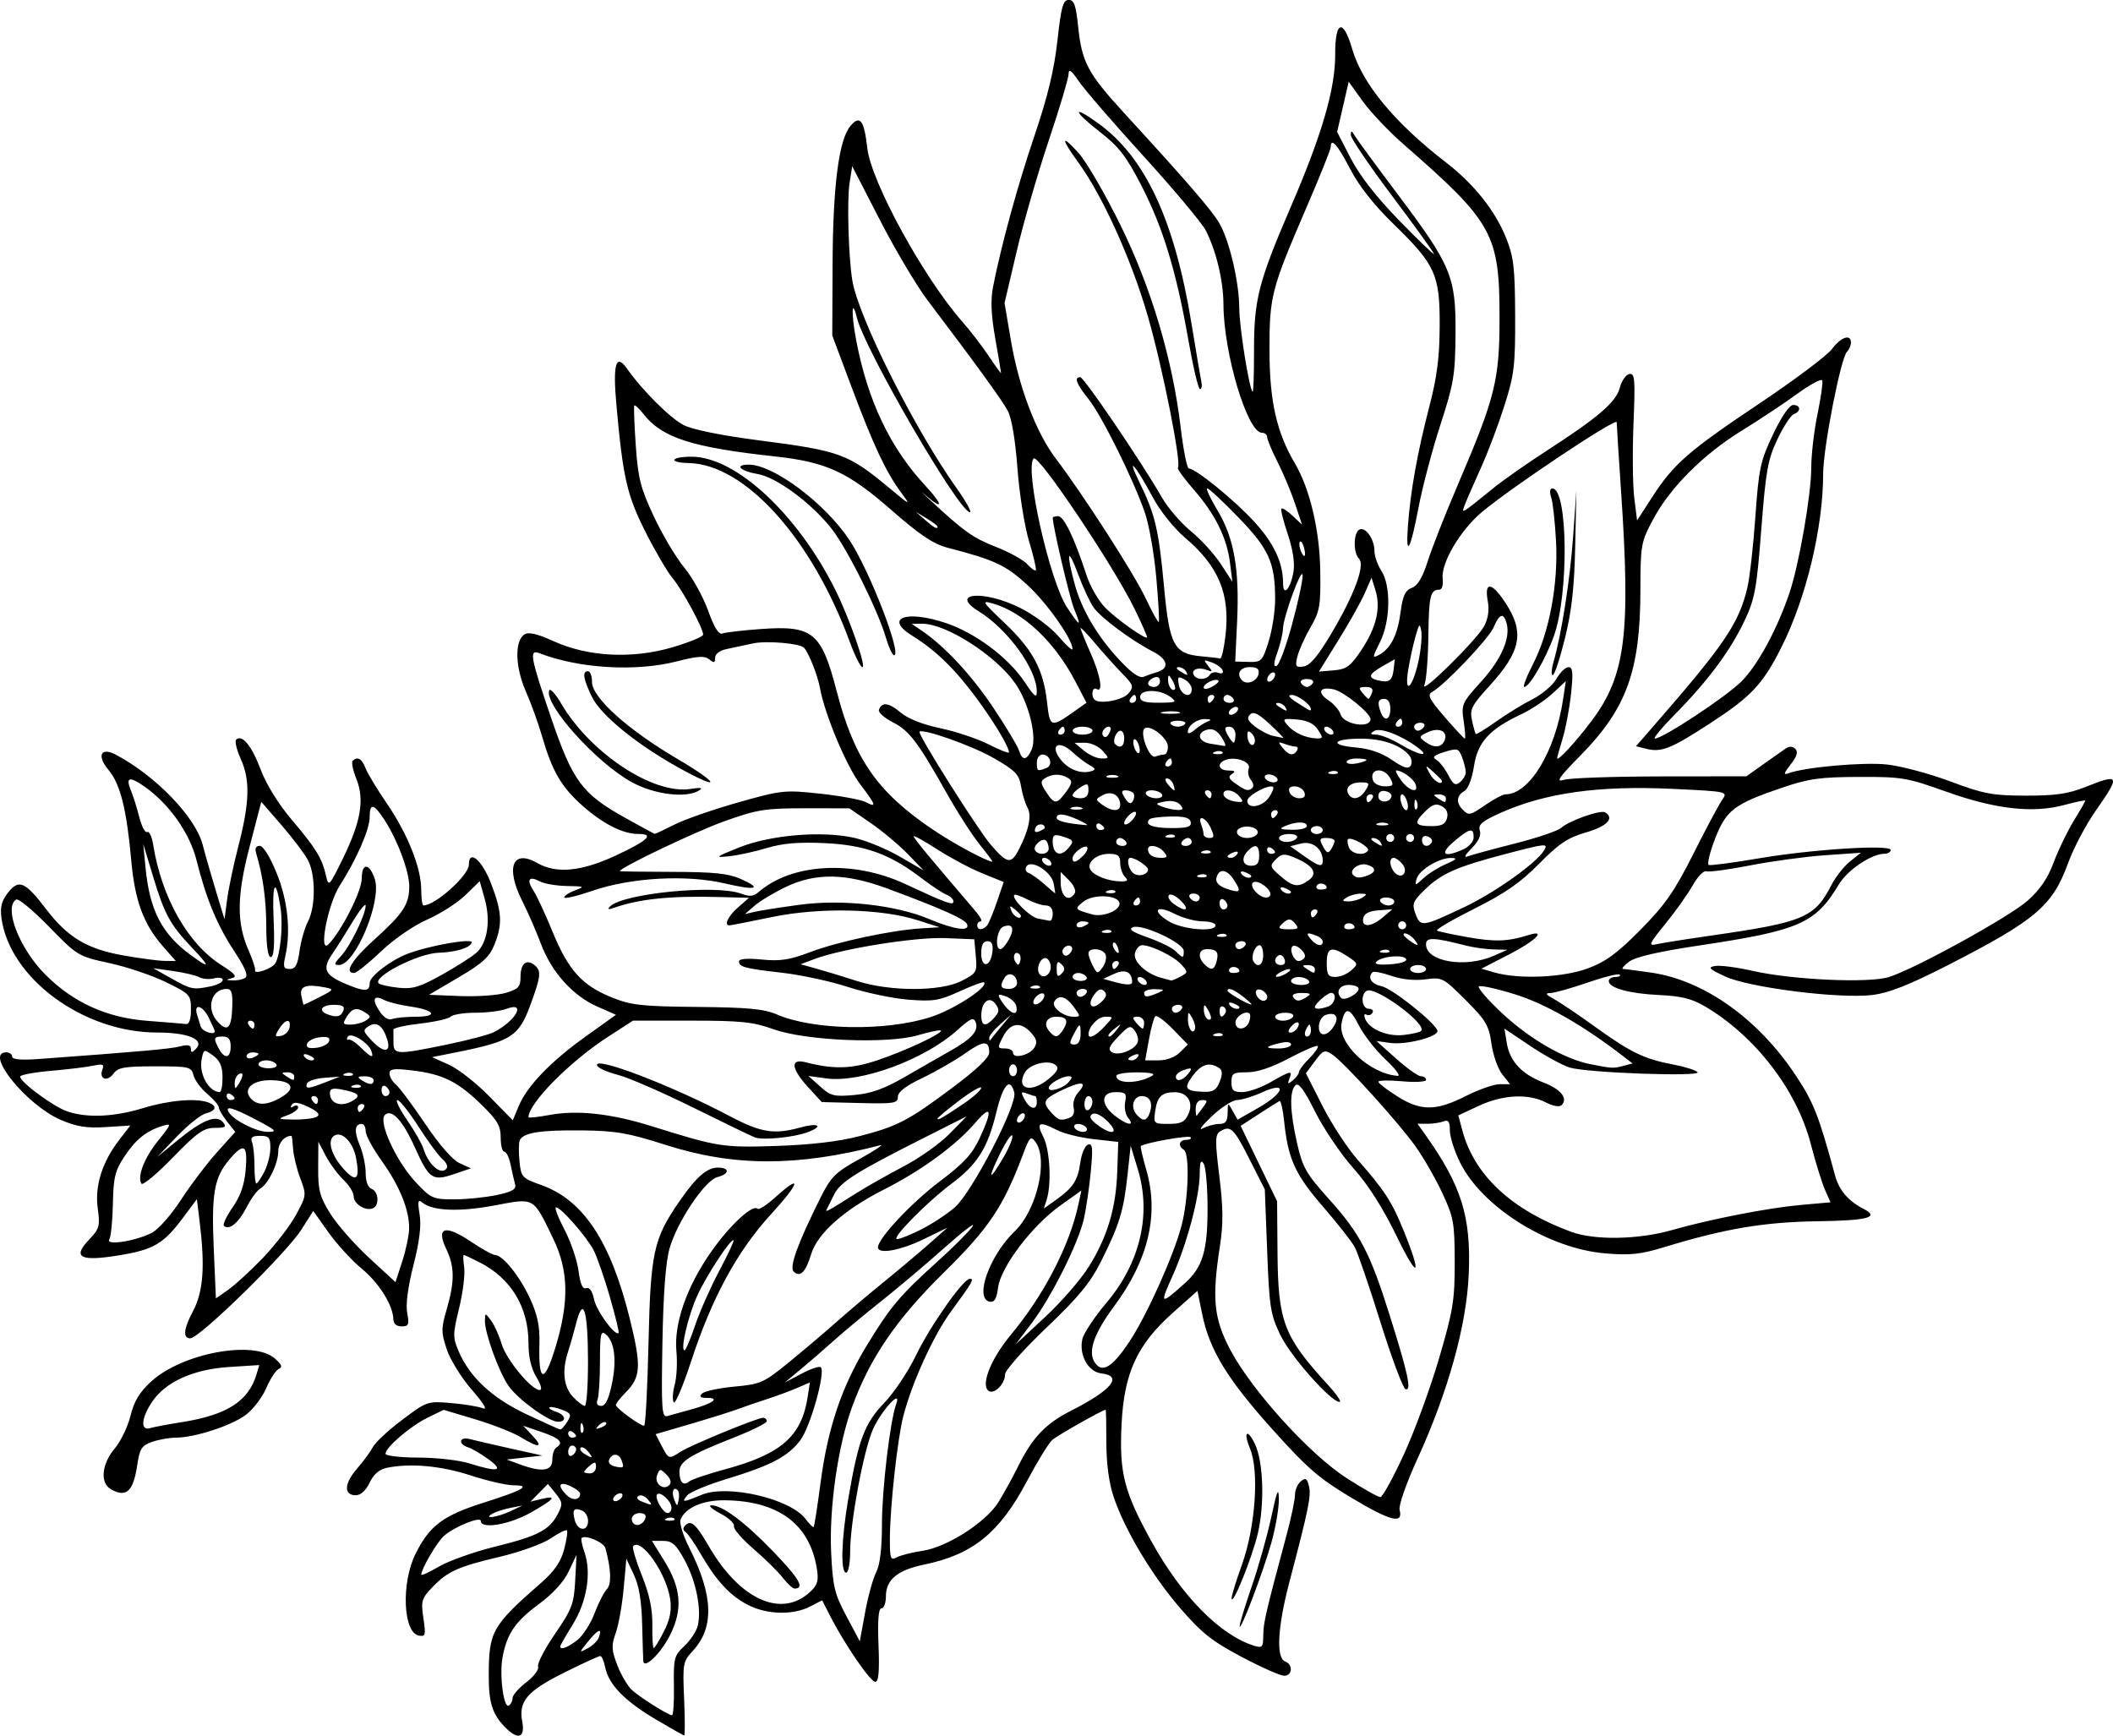 <?xml version="1.0" encoding="UTF-8" standalone="no"?>
<!-- Created with Inkscape (http://www.inkscape.org/) -->

<svg
   width="111.185mm"
   height="91.337mm"
   viewBox="0 0 111.185 91.337"
   version="1.1"
   id="svg1"
   xml:space="preserve"
   inkscape:version="1.4 (86a8ad7, 2024-10-11)"
   sodipodi:docname="ilu_zadani_2-3.svg"
   xmlns:inkscape="http://www.inkscape.org/namespaces/inkscape"
   xmlns:sodipodi="http://sodipodi.sourceforge.net/DTD/sodipodi-0.dtd"
   xmlns="http://www.w3.org/2000/svg"
   xmlns:svg="http://www.w3.org/2000/svg"><sodipodi:namedview
     id="namedview1"
     pagecolor="#505050"
     bordercolor="#eeeeee"
     borderopacity="1"
     inkscape:showpageshadow="0"
     inkscape:pageopacity="0"
     inkscape:pagecheckerboard="0"
     inkscape:deskcolor="#505050"
     inkscape:document-units="mm"
     inkscape:zoom="0.68862935"
     inkscape:cx="288.97984"
     inkscape:cy="265.0192"
     inkscape:window-width="1920"
     inkscape:window-height="991"
     inkscape:window-x="-9"
     inkscape:window-y="-9"
     inkscape:window-maximized="1"
     inkscape:current-layer="layer1" /><defs
     id="defs1" /><g
     inkscape:label="Vrstva 1"
     inkscape:groupmode="layer"
     id="layer1"
     transform="translate(-28.426,-78.341)"><path
       style="fill:#000000;stroke-width:1"
       d="m 54.968,169.194 c -0.638,-0.672 -0.824,-1.271 -0.824,-2.652 0,-2.355 0.163,-2.645 2.768,-4.923 0.687,-0.601 1.024,-1.092 1.197,-1.745 0.133,-0.5 0.2,-0.951 0.148,-1.003 -0.052,-0.052 -0.436,0.139 -0.855,0.423 -0.419,0.284 -1.624,0.719 -2.678,0.967 -2.206,0.518 -2.757,0.769 -3.575,1.63 -0.538,0.566 -0.578,0.711 -0.443,1.606 0.133,0.89 0.11,0.977 -0.243,0.909 -0.831,-0.16 -0.933,-2.774 -0.169,-4.308 0.736,-1.477 1.451,-2.012 3.59,-2.688 2.081,-0.658 2.515,-0.911 1.562,-0.911 -0.364,0 -1.382,-0.235 -2.263,-0.522 -1.551,-0.506 -3.156,-0.652 -4.394,-0.4 -0.405,0.083 -0.703,0.338 -0.914,0.784 -0.197,0.415 -0.468,0.661 -0.729,0.661 -0.639,0 -0.613,-0.617 0.06,-1.39 0.334,-0.385 0.714,-0.902 0.844,-1.149 0.13,-0.247 0.825,-0.893 1.546,-1.435 1.29,-0.97 1.329,-0.983 2.564,-0.878 0.69,0.059 1.442,0.183 1.672,0.275 0.266,0.107 0.057,-0.245 -0.574,-0.967 -0.545,-0.624 -1.14,-1.582 -1.322,-2.129 -0.301,-0.905 -0.301,-1.095 -10e-4,-2.127 0.423,-1.454 0.416,-2.231 -0.029,-3.163 -0.546,-1.145 -0.058,-1.295 1.279,-0.395 0.583,0.392 1.16,0.713 1.284,0.713 0.407,0 1.315,1.129 1.85,2.299 0.398,0.87 0.517,1.455 0.491,2.405 -0.056,2.015 0.255,2.086 0.835,0.189 0.739,-2.417 0.707,-4.069 -0.113,-5.758 -1.072,-2.209 -0.949,-2.14 -3.092,-1.738 -1.852,0.347 -3.256,0.29 -3.792,-0.155 -0.228,-0.19 -0.254,-0.075 -0.142,0.628 0.095,0.591 -0.007,1.426 -0.324,2.67 -0.292,1.144 -0.413,2.07 -0.329,2.515 0.115,0.614 0.077,0.705 -0.295,0.705 -0.266,0 -0.429,-0.138 -0.433,-0.366 -0.011,-0.734 -0.748,-1.917 -1.666,-2.672 -0.517,-0.426 -1.303,-1.283 -1.746,-1.905 l -0.805,-1.131 -0.616,0.971 c -0.794,1.252 -5.369,5.73 -5.854,5.73 -0.398,0 -0.352,-0.496 0.131,-1.403 0.56,-1.053 0.657,-2.365 0.353,-4.818 l -0.136,-1.101 -0.731,0.98 c -1.028,1.377 -1.55,1.682 -3.397,1.981 -2.027,0.329 -2.439,0.101 -1.533,-0.845 0.532,-0.556 0.572,-0.702 0.444,-1.634 -0.163,-1.188 0.234,-2.442 1.144,-3.618 l 0.573,-0.74 -1.295,0.083 c -1.005,0.064 -1.536,-0.021 -2.368,-0.379 -1.805,-0.777 -4.047,-3.553 -2.869,-3.553 0.172,0 0.313,0.102 0.313,0.226 0,0.15 0.475,0.191 1.411,0.123 5.418,-0.397 6.912,-0.53 7.419,-0.662 0.41,-0.107 0.575,-0.072 0.575,0.124 0,0.221 0.05,0.222 0.261,0.009 0.484,-0.491 -0.399,-0.864 -2.045,-0.864 -3.885,0 -7.763,-2.86 -8.187,-6.038 -0.075,-0.563 0.014,-0.9 0.352,-1.328 0.567,-0.719 0.896,-0.575 2.006,0.881 1.125,1.475 2.144,2.087 4.037,2.425 0.874,0.156 1.858,0.287 2.186,0.291 l 0.596,0.007 -0.679,-0.773 c -1.021,-1.163 -1.478,-2.403 -1.668,-4.531 -0.24,-2.679 -0.575,-4.012 -1.192,-4.746 -0.638,-0.758 -0.409,-1.228 0.391,-0.803 2.102,1.118 4.183,3.279 4.562,4.738 0.142,0.547 0.459,1.653 0.704,2.458 l 0.445,1.463 0.136,-1.045 c 0.075,-0.575 0.339,-1.829 0.587,-2.787 0.597,-2.306 0.632,-3.494 0.138,-4.589 -0.219,-0.486 -0.332,-0.949 -0.251,-1.03 0.307,-0.307 0.819,0.312 1.287,1.558 0.297,0.79 0.931,1.818 1.632,2.644 1.281,1.51 1.604,2.037 1.81,2.95 0.137,0.607 0.165,0.577 0.896,-0.917 0.945,-1.934 1.138,-3.086 0.701,-4.178 -0.179,-0.448 -0.268,-0.872 -0.198,-0.942 0.252,-0.252 0.49,-0.121 0.677,0.373 0.105,0.276 0.61,1.113 1.122,1.862 1.101,1.608 1.812,3.39 1.812,4.542 0,0.455 0.053,0.828 0.118,0.828 0.622,0 2.39,-1.587 2.39,-2.146 0,-0.834 0.697,-0.24 1.17,0.997 0.573,1.498 0.608,2.128 0.178,3.204 -0.263,0.657 -0.617,0.982 -1.885,1.728 l -1.562,0.919 1.624,0.066 c 0.893,0.036 1.977,-0.038 2.408,-0.165 0.672,-0.198 0.784,-0.317 0.784,-0.837 0,-0.723 0.315,-0.977 0.757,-0.609 0.345,0.287 0.311,0.588 -0.233,2.068 -0.618,1.679 -1.003,1.924 -3.949,2.512 l -1.23,0.246 0.885,0.396 c 0.487,0.218 1.443,0.966 2.124,1.662 l 1.239,1.266 0.316,-0.757 c 0.44,-1.053 1.681,-2.34 3.536,-3.667 l 1.577,-1.128 -0.997,-0.441 c -1.282,-0.568 -2.398,-1.816 -2.955,-3.306 -0.243,-0.65 -0.678,-1.646 -0.966,-2.215 -0.909,-1.793 -0.529,-2.776 0.782,-2.024 1.006,0.578 2.337,0.445 4.17,-0.415 1.67,-0.784 2.007,-1.116 1.132,-1.116 -0.797,0 -1.836,-0.525 -2.91,-1.47 -1.118,-0.984 -1.611,-1.826 -2.14,-3.656 -0.198,-0.686 -0.588,-1.763 -0.865,-2.393 -0.558,-1.268 -0.588,-2.653 -0.064,-2.981 0.221,-0.139 0.678,-0.032 1.526,0.355 1.808,0.827 4.159,0.947 6.27,0.32 0.883,-0.262 1.606,-0.56 1.606,-0.662 0,-0.338 -1.092,-2.356 -1.61,-2.974 -0.28,-0.335 -0.926,-1.438 -1.435,-2.451 -0.968,-1.927 -1.176,-2.84 -1.52,-6.658 -0.195,-2.168 -0.027,-2.743 0.561,-1.91 0.809,1.149 2.272,2.604 2.981,2.966 0.473,0.241 1.985,0.547 3.976,0.805 4.272,0.553 4.671,0.699 6.86,2.52 1.116,0.928 1.129,0.932 0.598,0.216 -0.791,-1.067 -1.454,-2.479 -2.6,-5.538 l -1.018,-2.717 0.017,-3.762 c 0.019,-4.132 0.33,-6.538 0.938,-7.262 0.504,-0.6 0.722,-0.314 0.89,1.171 0.2,1.759 2.959,6.805 4.975,9.097 0.443,0.504 1.088,1.343 1.434,1.864 0.345,0.521 0.628,0.908 0.627,0.86 -1.58e-4,-0.048 -0.138,-0.869 -0.306,-1.824 -0.218,-1.239 -0.25,-2.017 -0.112,-2.717 0.44,-2.228 1.291,-5.327 2.191,-7.981 0.681,-2.008 1.025,-3.439 1.194,-4.963 0.197,-1.782 0.297,-2.142 0.592,-2.142 0.284,0 0.383,0.279 0.498,1.4 0.191,1.864 0.511,2.468 2.394,4.522 3.297,3.594 4.625,5.129 5.027,5.811 0.533,0.904 1.054,3.116 1.058,4.496 0.003,0.991 0.516,4.206 0.701,4.391 0.044,0.044 0.077,-0.934 0.075,-2.173 -0.005,-2.681 0.233,-3.606 1.958,-7.611 1.621,-3.762 2.32,-6.168 2.313,-7.963 -0.007,-1.788 0.42,-1.925 0.896,-0.286 0.53,1.823 2.228,3.876 4.927,5.959 1.482,1.143 2.6,2.549 3.176,3.992 0.393,0.985 0.46,1.567 0.47,4.075 0.01,2.635 -0.046,3.106 -0.566,4.74 -0.317,0.998 -0.867,2.456 -1.222,3.239 -0.354,0.784 -0.733,1.65 -0.84,1.926 -0.221,0.567 -0.279,0.599 1.489,-0.834 0.517,-0.419 1.787,-1.309 2.821,-1.977 2.701,-1.745 3.632,-2.549 3.828,-3.305 0.093,-0.359 0.317,-0.682 0.498,-0.716 0.29,-0.056 0.316,0.256 0.219,2.628 -0.06,1.48 -0.042,3.228 0.04,3.884 l 0.149,1.193 0.79,-1.223 c 1.134,-1.755 1.901,-2.424 5.66,-4.941 1.843,-1.234 3.555,-2.519 3.803,-2.855 0.468,-0.633 1,-0.813 1,-0.339 0,0.149 -0.095,0.366 -0.21,0.482 -0.325,0.325 -1.249,5.056 -1.251,6.406 -0.004,2.856 -0.894,6.554 -2.202,9.152 -0.976,1.939 -1.583,2.585 -3.747,3.993 -2.067,1.345 -2.561,1.542 -3.366,1.34 l -0.536,-0.134 0.859,-0.985 c 3.805,-4.367 4.552,-5.465 5.003,-7.359 0.123,-0.517 0.313,-2.196 0.421,-3.732 0.18,-2.547 0.262,-2.927 0.931,-4.336 0.446,-0.94 0.861,-1.545 1.058,-1.545 0.403,0 0.425,0.334 0.033,0.485 -0.16,0.061 -0.55,0.658 -0.865,1.326 -0.502,1.061 -0.609,1.658 -0.846,4.732 -0.242,3.136 -0.337,3.658 -0.881,4.809 -0.74,1.567 -1.918,3.155 -3.633,4.896 -0.708,0.718 -1.196,1.306 -1.086,1.306 0.421,0 3.754,-2.201 4.565,-3.015 0.849,-0.851 1.86,-2.717 2.514,-4.638 0.505,-1.484 1.151,-5.191 1.151,-6.607 0,-0.672 0.146,-1.931 0.325,-2.797 0.179,-0.866 0.294,-1.669 0.255,-1.785 -0.038,-0.115 -0.632,0.2 -1.318,0.701 -0.686,0.501 -2,1.373 -2.92,1.939 -2.024,1.245 -3.771,2.994 -4.665,4.671 -0.638,1.196 -0.664,1.343 -0.667,3.724 -0.006,4.232 -0.724,6.221 -3.134,8.675 -1.181,1.202 -1.343,1.442 -0.879,1.301 0.312,-0.095 2.598,-0.175 5.078,-0.178 l 4.51,-0.005 0.882,-0.627 c 0.485,-0.345 1.015,-0.719 1.179,-0.831 0.196,-0.135 0.372,-0.129 0.518,0.016 0.155,0.155 0.081,0.399 -0.25,0.819 -0.361,0.459 -0.39,0.567 -0.124,0.466 0.835,-0.32 3.931,-0.599 5.179,-0.466 0.746,0.08 2.251,0.48 3.344,0.89 1.761,0.66 2.213,0.746 3.972,0.75 1.562,0.003 2.23,-0.093 3.135,-0.454 1.822,-0.726 1.862,-0.631 0.533,1.27 -0.512,0.732 -1.162,1.969 -1.445,2.749 -0.809,2.23 -1.706,2.992 -6.273,5.332 -2.066,1.058 -3.13,1.481 -4.007,1.591 -1.725,0.216 -6.505,-0.385 -7.77,-0.977 -0.841,-0.393 -0.921,-0.478 -0.518,-0.548 0.262,-0.046 1.152,0.07 1.977,0.258 2.088,0.475 6.117,0.657 7.17,0.324 1.38,-0.436 6.314,-3.151 7.296,-4.016 0.644,-0.567 1.058,-1.173 1.369,-2.007 0.245,-0.657 0.721,-1.643 1.057,-2.191 0.336,-0.548 0.611,-1.028 0.611,-1.067 0,-0.039 -0.494,0.063 -1.097,0.226 -1.657,0.449 -3.631,0.227 -6.217,-0.698 -2.063,-0.738 -2.338,-0.785 -4.598,-0.777 -2.055,0.007 -2.646,0.091 -4.075,0.578 -2.495,0.85 -2.916,1.174 -3.5,2.688 -0.275,0.714 -0.423,1.33 -0.328,1.368 0.095,0.038 1.277,-0.118 2.627,-0.348 2.808,-0.478 6.948,-0.741 6.948,-0.441 0,0.108 -0.145,0.197 -0.322,0.197 -0.678,0 -1.954,0.855 -2.407,1.613 -1.227,2.053 -2.074,2.425 -7.302,3.208 -2.201,0.33 -3.399,0.606 -3.738,0.862 -0.274,0.207 -0.415,0.379 -0.313,0.381 0.102,0.002 0.766,0.088 1.476,0.191 2.77,0.401 5.596,2.4 7.576,5.36 0.967,1.446 1.237,2.128 2.107,5.33 0.208,0.764 0.695,1.333 1.491,1.74 0.874,0.447 0.244,0.616 -2.433,0.655 -2.797,0.04 -4.862,0.389 -8.02,1.353 -1.275,0.39 -1.817,0.448 -3.135,0.337 -2.988,-0.25 -6.466,-2.425 -7.637,-4.776 -0.296,-0.595 -0.539,-1.355 -0.539,-1.69 0,-0.469 -0.076,-0.579 -0.331,-0.481 -0.182,0.07 -0.564,0.127 -0.85,0.127 h -0.52 l 0.408,0.575 c 1.91,2.69 2.416,4.317 2.286,7.34 -0.116,2.697 -1.081,6.171 -2.694,9.703 -0.593,1.298 -1.003,2.47 -0.944,2.696 0.2,0.765 -0.456,0.606 -2.485,-0.604 -1.744,-1.039 -2.352,-1.564 -4.197,-3.619 -2.385,-2.656 -3.32,-4.186 -3.702,-6.055 l -0.254,-1.243 -1.291,1.15 c -1.883,1.677 -2.568,3.166 -2.701,5.866 -0.126,2.574 0.126,3.555 1.595,6.208 1.581,2.855 3.604,4.901 5.387,5.451 0.422,0.13 0.471,0.074 0.474,-0.548 0.003,-0.653 0.127,-1.188 1.224,-5.272 0.244,-0.909 0.444,-1.862 0.444,-2.116 0,-0.255 0.137,-0.577 0.305,-0.716 0.25,-0.208 0.327,-0.163 0.431,0.25 0.126,0.503 -0.014,1.19 -1.029,5.047 -0.622,2.363 -0.711,3.991 -0.23,4.176 0.435,0.167 0.394,0.761 -0.052,0.756 -0.201,-0.002 -1.209,-0.451 -2.239,-0.996 -1.557,-0.825 -2.103,-1.259 -3.239,-2.577 -1.489,-1.728 -2.908,-4.107 -3.496,-5.86 -0.238,-0.71 -0.375,-1.741 -0.376,-2.839 -7.9e-4,-0.948 -0.016,-1.724 -0.033,-1.724 -0.155,-0.002 -2.556,1.356 -2.819,1.594 -0.188,0.17 -0.79,1.152 -1.337,2.183 -1.435,2.703 -2.84,3.841 -5.392,4.368 -1.414,0.292 -2.019,0.794 -2.019,1.677 0,0.345 -0.105,0.627 -0.232,0.627 -0.159,0 -0.208,0.609 -0.157,1.933 0.055,1.396 0.007,1.933 -0.173,1.933 -0.257,0 -1.618,-1.986 -2.366,-3.453 l -0.427,-0.836 -0.626,0.324 c -0.902,0.466 -2.266,0.435 -3.265,-0.075 -0.953,-0.486 -1.682,-1.273 -2.516,-2.718 -0.309,-0.536 -0.66,-1.041 -0.78,-1.122 -0.145,-0.099 -0.148,-0.218 -0.008,-0.357 0.295,-0.295 0.559,-0.059 1.222,1.088 1.634,2.828 3.833,3.823 5.343,2.416 0.388,-0.362 0.454,-0.587 0.354,-1.211 -0.377,-2.358 -2.028,-3.583 -4.862,-3.609 -1.147,-0.01 -2.073,0.399 -2.312,1.021 -0.069,0.179 0.134,0.837 0.451,1.463 1.278,2.523 1.336,4.212 0.189,5.446 -0.512,0.551 -0.533,0.668 -0.453,2.511 0.046,1.063 0.049,1.933 0.006,1.933 -0.043,0 -0.73,-0.388 -1.528,-0.861 -1.615,-0.96 -2.452,-1.824 -2.631,-2.72 -0.066,-0.329 -0.182,-0.598 -0.259,-0.598 -0.077,0 -0.915,0.385 -1.863,0.856 -1.983,0.985 -2.444,1.518 -2.243,2.591 0.166,0.884 -0.24,0.998 -0.938,0.262 z m 8.919,-2.139 c -0.024,-1.452 0.015,-1.602 0.546,-2.096 0.315,-0.293 0.632,-0.771 0.706,-1.063 0.214,-0.851 -0.082,-2.345 -0.683,-3.449 -0.462,-0.848 -0.656,-1.023 -1.142,-1.023 h -0.585 l 0.643,1.034 c 0.905,1.456 0.992,2.578 0.304,3.936 -0.484,0.955 -1.352,1.798 -1.399,1.359 -0.01,-0.09 -0.037,-0.963 -0.061,-1.94 -0.03,-1.231 -0.164,-2.033 -0.437,-2.612 l -0.394,-0.836 -0.144,1.579 c -0.079,0.868 -0.267,1.918 -0.417,2.333 -0.235,0.65 -0.223,0.883 0.084,1.687 0.196,0.513 0.547,1.106 0.781,1.317 0.426,0.385 1.849,1.282 2.094,1.319 0.072,0.011 0.119,-0.684 0.104,-1.544 z m -8.489,0.636 c 0,-0.152 0.325,-0.525 0.723,-0.828 0.398,-0.303 0.676,-0.674 0.619,-0.824 -0.058,-0.15 0.342,-0.924 0.888,-1.72 0.895,-1.304 1,-1.582 1.064,-2.805 l 0.071,-1.358 -0.409,0.867 c -0.259,0.55 -0.834,1.182 -1.575,1.728 -1.244,0.919 -1.676,1.551 -1.909,2.794 -0.175,0.934 0.057,2.713 0.332,2.543 0.108,-0.067 0.196,-0.245 0.196,-0.397 z m 4.531,-3.17 c 0.208,-0.541 -0.022,-0.464 -0.547,0.183 -0.502,0.618 -0.502,0.624 -0.04,0.377 0.258,-0.138 0.523,-0.39 0.588,-0.56 z m -1.127,0.125 c 0.294,-0.231 0.703,-0.866 0.908,-1.411 0.206,-0.545 0.498,-1.117 0.649,-1.272 0.254,-0.261 0.227,-1.039 -0.076,-2.153 -0.085,-0.313 -1.06,-0.729 -1.254,-0.535 -0.044,0.044 0.025,0.384 0.154,0.755 0.373,1.07 0.122,2.601 -0.621,3.797 -0.362,0.582 -0.658,1.098 -0.658,1.148 0,0.209 0.397,0.063 0.896,-0.33 z m 4.556,-0.452 c 0.316,-0.619 0.414,-1.104 0.338,-1.672 -0.181,-1.349 -1.508,-3.27 -1.953,-2.826 -0.064,0.064 0.141,0.757 0.455,1.541 0.405,1.01 0.566,1.775 0.554,2.627 -0.009,0.661 0.023,1.202 0.072,1.202 0.049,0 0.289,-0.392 0.533,-0.872 z m 11.172,-3.119 c 0.201,-0.388 0.303,-1.243 0.304,-2.529 0.001,-1.854 0.429,-5.451 0.753,-6.334 0.306,-0.835 -0.786,0.355 -1.223,1.332 -0.494,1.103 -1.203,4.901 -1.203,6.438 0,0.613 -0.094,1.114 -0.209,1.114 -0.305,0 -0.255,-1.765 0.11,-3.891 0.534,-3.109 0.852,-3.956 1.889,-5.039 0.517,-0.54 1.264,-1.654 1.659,-2.476 0.755,-1.57 2.503,-4.059 2.85,-4.059 0.243,0 0.148,0.165 -0.989,1.716 -0.919,1.252 -2.048,3.724 -2.509,5.494 -0.313,1.202 -0.711,4.841 -0.711,6.508 0,1.016 0.038,1.114 0.366,0.939 0.201,-0.108 0.815,-0.263 1.364,-0.345 1.281,-0.192 3.316,-1.495 3.974,-2.545 0.274,-0.437 0.755,-1.311 1.069,-1.944 0.732,-1.472 1.433,-2.207 2.736,-2.867 2.169,-1.1 2.779,-1.844 1.621,-1.977 -0.693,-0.08 -1.187,-0.965 -1.003,-1.798 0.069,-0.312 0.636,-1.17 1.26,-1.906 1.784,-2.105 2.386,-4.657 1.661,-7.037 l -0.377,-1.237 -0.169,1.561 c -0.204,1.874 -0.421,2.583 -1.377,4.496 -0.578,1.156 -1.18,1.888 -2.897,3.526 -1.192,1.137 -2.167,2.237 -2.167,2.444 0,0.534 -0.624,1.12 -0.899,0.845 -0.367,-0.367 0.188,-1.707 1.22,-2.946 1.733,-2.08 3.086,-4.701 3.545,-6.868 l 0.149,-0.704 -1.119,0.799 c -1.476,1.054 -3.116,3.216 -3.261,4.299 -0.082,0.614 -0.196,0.804 -0.447,0.752 -0.814,-0.169 -0.008,-2.428 1.322,-3.705 1.159,-1.114 1.777,-3.759 1.095,-4.692 -0.25,-0.343 -0.311,-0.284 -0.658,0.639 -1.038,2.763 -1.786,3.88 -4.176,6.233 -2.497,2.458 -3.893,4.507 -4.831,7.092 -0.735,2.026 -1.203,5.298 -1.091,7.631 0.087,1.801 0.176,2.175 0.803,3.35 l 0.705,1.323 0.279,-1.523 c 0.154,-0.838 0.416,-1.786 0.582,-2.109 z M 54.48,159.727 c 2.25,-0.557 2.861,-0.876 3.297,-1.718 0.268,-0.519 0.258,-0.624 -0.111,-1.079 l -0.408,-0.504 -0.46,0.467 -0.46,0.467 0.575,-0.14 c 0.869,-0.212 0.697,0.006 -0.572,0.721 -1.121,0.632 -2.615,0.881 -2.615,0.435 0,-0.267 -1.41,0.309 -1.948,0.794 -0.361,0.326 -1.187,1.739 -1.187,2.03 0,0.067 0.421,-0.125 0.935,-0.426 0.514,-0.301 1.843,-0.773 2.953,-1.048 z m 4.889,-1.354 c 0,-0.233 -0.145,-0.48 -0.322,-0.548 -0.43,-0.165 -0.521,-0.042 -0.376,0.512 0.151,0.579 0.699,0.608 0.699,0.037 z m 12.231,-1.99 c 0.378,-2.883 1.109,-5.058 2.431,-7.233 1.24,-2.042 1.754,-2.652 3.746,-4.446 0.819,-0.738 1.639,-1.56 1.821,-1.826 0.182,-0.266 -0.463,0.223 -1.433,1.087 -0.971,0.864 -2.47,2.131 -3.332,2.814 -0.862,0.683 -1.991,1.622 -2.508,2.086 -0.517,0.464 -1.317,1.156 -1.776,1.538 l -0.836,0.694 0.886,-0.471 c 0.487,-0.259 0.945,-0.411 1.018,-0.339 0.26,0.26 -0.554,3.154 -1.082,3.846 -0.653,0.857 -1.54,1.322 -3.884,2.036 -0.995,0.303 -1.923,0.69 -2.063,0.858 -0.322,0.388 -0.231,0.385 0.755,-0.028 1.358,-0.567 4.671,0.202 5.47,1.27 0.2,0.267 0.392,0.459 0.428,0.425 0.035,-0.034 0.197,-1.074 0.36,-2.312 z m -9.23,1.892 c 0.082,-0.213 -0.011,-0.313 -0.291,-0.313 -0.226,0 -0.411,0.141 -0.411,0.313 0,0.172 0.131,0.313 0.291,0.313 0.16,0 0.345,-0.141 0.411,-0.313 z m 1.54,-0.022 c -0.069,-0.069 -0.25,-0.077 -0.401,-0.017 -0.167,0.067 -0.117,0.116 0.126,0.126 0.22,0.009 0.344,-0.04 0.274,-0.11 z m -8.616,-0.397 0.627,-0.295 -0.627,0.124 c -0.345,0.068 -0.768,0.203 -0.94,0.299 -0.563,0.313 0.235,0.205 0.94,-0.127 z m 8.464,-0.183 c 0,-0.333 -0.581,-0.873 -0.753,-0.7 -0.16,0.16 0.303,0.988 0.552,0.988 0.111,0 0.202,-0.13 0.202,-0.288 z M 62.505,157.232 c -0.142,-0.171 -0.359,-0.249 -0.482,-0.173 -0.135,0.084 -0.064,0.201 0.18,0.296 0.577,0.226 0.588,0.221 0.302,-0.124 z m 1.584,-0.471 c -0.225,-0.225 -0.344,0.09 -0.186,0.491 0.148,0.377 0.159,0.377 0.232,0.014 0.042,-0.21 0.022,-0.437 -0.046,-0.505 z m -5.138,0.177 c 0,-0.09 -0.235,-0.27 -0.522,-0.401 -0.59,-0.269 -0.689,-0.025 -0.192,0.471 0.315,0.315 0.715,0.276 0.715,-0.07 z m 2.194,0.188 c 0.071,-0.115 0.035,-0.209 -0.08,-0.209 -0.115,0 -0.267,0.094 -0.338,0.209 -0.071,0.115 -0.035,0.209 0.08,0.209 0.115,0 0.267,-0.094 0.338,-0.209 z m 41.152,-2.252 c 0.565,-1.232 1.4,-3.51 1.854,-5.062 0.738,-2.521 0.825,-3.06 0.821,-5.065 -0.004,-2.071 -0.055,-2.351 -0.658,-3.639 -0.359,-0.768 -0.996,-1.874 -1.415,-2.458 -0.928,-1.295 -3.763,-4.421 -4.371,-4.82 -0.403,-0.265 -0.482,-0.234 -0.914,0.349 l -0.472,0.639 0.873,1.722 c 0.48,0.947 1.319,2.229 1.865,2.848 1.387,1.574 1.788,2.191 2.391,3.675 0.997,2.455 0.794,2.686 -0.33,0.375 -0.747,-1.536 -1.513,-2.742 -2.307,-3.632 -0.653,-0.732 -1.554,-2.063 -2.002,-2.957 -0.594,-1.187 -0.876,-1.563 -1.044,-1.394 -0.321,0.321 -0.288,1.379 0.093,3.058 0.288,1.265 0.476,1.593 1.672,2.922 1.641,1.822 2.163,2.822 3.203,6.131 0.968,3.082 1.161,3.985 0.827,3.874 -0.132,-0.044 -0.724,-1.627 -1.315,-3.517 -0.591,-1.89 -1.202,-3.672 -1.356,-3.96 -0.155,-0.287 -0.91,-1.248 -1.678,-2.136 -1.464,-1.691 -1.833,-2.504 -2.038,-4.489 -0.064,-0.617 -0.173,-1.095 -0.243,-1.06 -0.07,0.034 -0.558,0.342 -1.086,0.685 l -0.959,0.622 0.959,1.984 0.959,1.984 0.022,2.72 c 0.03,3.627 0.328,4.406 2.664,6.951 0.448,0.488 0.719,0.888 0.602,0.888 -0.454,0 -2.569,-2.387 -3.113,-3.515 -0.525,-1.087 -0.584,-1.46 -0.697,-4.426 l -0.124,-3.239 -0.82,-1.62 c -0.819,-1.618 -0.992,-1.777 -1.545,-1.427 -0.251,0.159 -0.255,0.509 -0.028,2.348 0.204,1.651 0.211,2.516 0.033,3.664 -0.433,2.788 -0.328,3.826 0.55,5.484 1.135,2.141 4.177,5.495 6.113,6.738 0.862,0.554 1.661,1.005 1.776,1.001 0.115,-0.003 0.672,-1.014 1.237,-2.246 z m -38.802,1.064 c -0.326,-0.326 -0.358,-0.325 -0.492,0.023 -0.166,0.433 0.327,0.84 0.639,0.528 0.13,-0.13 0.077,-0.326 -0.147,-0.551 z m 3.091,-0.283 c 2.941,-0.794 4.019,-1.737 4.337,-3.795 l 0.119,-0.773 -0.664,0.287 c -0.365,0.158 -1.088,0.425 -1.605,0.592 -0.517,0.168 -1.223,0.41 -1.567,0.539 -0.345,0.129 -1.449,0.474 -2.454,0.768 l -1.828,0.534 0.318,0.615 c 0.367,0.71 0.379,0.714 0.994,0.311 0.519,-0.34 4.034,-1.787 4.341,-1.787 0.108,0 0.197,0.081 0.197,0.179 0,0.099 -0.776,0.485 -1.724,0.858 -2.312,0.91 -2.873,1.26 -2.873,1.794 0,0.561 0.208,0.773 0.511,0.522 0.13,-0.108 0.985,-0.398 1.9,-0.645 z m -6.799,-0.122 c 0,-0.278 -0.057,-0.292 -0.313,-0.079 -0.172,0.143 -0.313,0.296 -0.313,0.339 0,0.043 0.141,0.079 0.313,0.079 0.172,0 0.313,-0.153 0.313,-0.339 z m -5.64,-0.39 c -0.388,-0.286 -0.876,-0.575 -1.085,-0.641 -0.555,-0.176 -0.471,-0.583 0.09,-0.434 0.259,0.069 1.223,0.291 2.142,0.495 l 1.672,0.37 -0.94,0.105 -0.94,0.105 0.71,0.26 c 1.157,0.424 1.693,0.345 1.693,-0.25 0,-0.281 0.094,-0.568 0.209,-0.639 0.413,-0.255 0.193,-0.489 -0.767,-0.816 l -0.976,-0.333 0.49,0.522 c 0.599,0.638 0.349,0.67 -0.621,0.079 -0.399,-0.243 -1.474,-0.666 -2.389,-0.94 l -1.664,-0.498 -0.85,0.415 c -0.901,0.44 -2.209,1.562 -2.209,1.895 0,0.109 0.776,0.2 1.724,0.202 0.948,0.002 2.147,0.137 2.664,0.299 1.522,0.48 1.874,0.414 1.048,-0.196 z m 6.977,0.019 c -0.144,-0.374 -0.528,-0.358 -0.657,0.027 -0.042,0.127 0.093,0.268 0.3,0.314 0.489,0.108 0.518,0.08 0.356,-0.341 z m -2.382,-0.556 c 0,-0.108 -0.094,-0.197 -0.209,-0.197 -0.115,0 -0.209,0.147 -0.209,0.326 0,0.179 0.094,0.268 0.209,0.197 0.115,-0.071 0.209,-0.218 0.209,-0.326 z m 0.623,0.112 c -0.145,-0.175 -0.319,-0.264 -0.385,-0.198 -0.067,0.067 0.017,0.208 0.187,0.315 0.442,0.28 0.5,0.246 0.199,-0.118 z m -0.623,-0.819 c 0,-0.051 -0.094,-0.15 -0.209,-0.221 -0.115,-0.071 -0.209,-0.029 -0.209,0.092 0,0.122 0.094,0.221 0.209,0.221 0.115,0 0.209,-0.042 0.209,-0.092 z m 0.352,-0.574 c -0.067,-0.167 -0.116,-0.117 -0.126,0.126 -0.009,0.22 0.04,0.344 0.11,0.274 0.069,-0.069 0.077,-0.25 0.017,-0.401 z m -0.816,-0.173 c 0.234,-0.375 0.201,-0.445 -0.292,-0.633 -0.306,-0.116 -0.597,-0.17 -0.647,-0.12 -0.05,0.05 0.104,0.153 0.342,0.229 0.508,0.161 0.581,0.527 0.106,0.527 -0.481,0 -2.083,-1.158 -2.592,-1.873 -0.505,-0.709 -1.262,-2.788 -1.253,-3.436 0.007,-0.434 0.009,-0.434 0.32,-0.024 0.172,0.228 0.424,0.785 0.56,1.24 0.25,0.834 1.564,2.422 2.004,2.422 0.142,0 0.071,-0.274 -0.176,-0.679 -0.274,-0.45 -0.414,-1.052 -0.415,-1.783 -0.001,-1.89 -0.908,-3.399 -2.552,-4.244 -0.426,-0.219 -0.81,-0.399 -0.852,-0.399 -0.042,0 -0.033,0.295 0.02,0.655 0.053,0.36 -0.067,1.324 -0.266,2.142 -0.336,1.379 -0.337,1.544 -0.023,2.275 0.587,1.368 1.764,2.459 3.568,3.31 0.92,0.434 1.72,0.794 1.778,0.801 0.059,0.006 0.225,-0.178 0.37,-0.41 z m 2.037,0.044 c -0.064,-0.064 -0.233,-1.4e-4 -0.375,0.143 -0.205,0.206 -0.181,0.23 0.117,0.117 0.206,-0.079 0.322,-0.195 0.258,-0.26 z m 2.235,-4.168 c 0.109,-4.78 0.262,-5.489 1.605,-7.442 0.899,-1.307 1.464,-1.806 2.045,-1.806 0.635,0 0.621,0.338 -0.022,0.499 -0.655,0.164 -2.118,2.345 -2.521,3.759 -0.204,0.715 -0.329,2.372 -0.375,4.99 -0.061,3.464 -0.032,3.909 0.255,3.827 0.178,-0.051 0.748,-0.208 1.265,-0.35 1.127,-0.309 1.536,-0.605 0.836,-0.605 -0.363,0 -0.438,-0.063 -0.273,-0.228 0.126,-0.126 0.891,-0.29 1.7,-0.366 1.392,-0.13 1.548,-0.199 2.88,-1.287 0.775,-0.632 1.886,-1.574 2.469,-2.092 0.583,-0.518 1.719,-1.479 2.523,-2.133 0.805,-0.655 1.886,-1.565 2.403,-2.022 l 0.94,-0.831 -1.254,0.609 c -1.228,0.597 -2.403,0.806 -2.403,0.428 0,-0.466 1.763,-2.349 3.238,-3.459 1.27,-0.956 1.721,-1.443 2.112,-2.283 0.704,-1.513 0.62,-1.804 -0.233,-0.808 -1.009,1.178 -2.823,2.505 -4.79,3.501 -2.117,1.072 -3.516,2.318 -3.848,3.425 -0.28,0.934 -0.582,1.228 -0.916,0.894 -0.236,-0.236 0.22,-1.491 1.407,-3.869 0.562,-1.127 0.777,-1.339 2.09,-2.067 0.805,-0.446 1.275,-0.763 1.045,-0.703 -4.371,1.131 -7.695,1.124 -11.285,-0.025 -1.952,-0.625 -2.614,-0.74 -4.389,-0.76 -2.235,-0.026 -3.137,0.124 -3.286,0.545 -0.051,0.145 -0.053,0.643 -0.005,1.108 0.083,0.803 0.141,0.864 1.137,1.218 2.214,0.786 3.652,2.955 4.663,7.03 0.621,2.503 0.588,3.085 -0.218,3.891 -0.283,0.283 -0.512,0.58 -0.51,0.661 0.004,0.161 1.267,1.088 1.483,1.088 0.074,0 0.178,-1.951 0.232,-4.336 z m 1.325,3.104 c -0.076,-0.124 -0.052,-0.539 0.053,-0.922 0.106,-0.383 0.147,-1.174 0.091,-1.757 -0.14,-1.457 0.542,-3.412 1.83,-5.247 0.987,-1.405 2.187,-2.514 2.444,-2.258 0.068,0.068 0.486,-0.204 0.929,-0.604 1.43,-1.292 1.298,-0.774 -0.226,0.892 -1.784,1.949 -3.11,4.393 -4.208,7.751 -0.426,1.303 -0.837,2.269 -0.913,2.145 z m 1.125,-4.044 c 0.242,-0.718 0.812,-2.006 1.266,-2.861 0.454,-0.855 0.796,-1.584 0.761,-1.619 -0.129,-0.129 -1.421,1.837 -1.91,2.908 -0.484,1.06 -0.908,2.879 -0.671,2.879 0.063,0 0.312,-0.588 0.555,-1.306 z m -5.634,1.881 c -0.004,-2.679 -0.245,-3.47 -0.616,-2.021 -0.13,0.508 -0.326,1.197 -0.436,1.53 -0.325,0.991 -0.233,1.838 0.256,2.359 0.25,0.266 0.532,0.484 0.627,0.484 0.095,0 0.171,-1.058 0.169,-2.351 z m 1.258,1.197 c 0.262,-1.26 0.14,-2.231 -0.328,-2.619 -0.256,-0.213 -0.3,-0.006 -0.3,1.431 0,0.924 -0.057,1.829 -0.127,2.011 -0.082,0.213 -0.013,0.331 0.194,0.331 0.221,0 0.396,-0.359 0.56,-1.154 z m 27.242,-2.244 c 0.928,-1.408 2.323,-4.523 2.737,-6.11 0.363,-1.394 0.431,-3.775 0.113,-3.971 -0.329,-0.203 -0.244,-0.522 0.139,-0.522 0.192,0 0.286,-0.062 0.21,-0.138 -0.111,-0.111 -2.363,0.291 -2.608,0.465 -0.036,0.025 0.093,0.589 0.286,1.254 0.68,2.34 0.115,4.736 -1.69,7.173 -1.164,1.571 -1.451,2.559 -0.903,3.107 0.369,0.369 0.9,-0.019 1.715,-1.257 z m -2.148,-3.925 c 0.982,-1.58 1.431,-3.083 1.497,-5.003 l 0.053,-1.564 -1.288,-0.145 c -0.709,-0.08 -1.574,-0.293 -1.923,-0.473 -0.954,-0.493 -1.128,-0.413 -0.738,0.341 0.353,0.683 0.45,2.473 0.18,3.323 l -0.146,0.459 0.617,-0.44 c 0.923,-0.657 1.172,-1.035 1.3,-1.975 0.064,-0.469 0.247,-0.897 0.407,-0.95 0.24,-0.08 0.265,0.175 0.143,1.446 -0.082,0.848 -0.246,1.966 -0.366,2.483 -0.297,1.284 -1.701,4.088 -2.733,5.456 l -0.85,1.127 1.548,-1.439 c 0.851,-0.792 1.885,-1.982 2.297,-2.645 z m -25.201,1.589 c -0.291,-1.005 -0.674,-2.107 -0.85,-2.448 -0.37,-0.716 -1.726,-2.267 -1.982,-2.267 -0.095,0 0.101,0.522 0.436,1.159 0.335,0.638 0.671,1.618 0.745,2.178 0.094,0.708 0.217,0.987 0.404,0.916 0.172,-0.066 0.322,0.148 0.415,0.591 0.129,0.613 1.107,1.953 1.291,1.769 0.039,-0.038 -0.168,-0.893 -0.46,-1.898 z m 30.269,-0.734 c 0.924,-0.832 1.185,-1.706 1.181,-3.954 -0.002,-1.107 -0.094,-2.153 -0.206,-2.325 -0.149,-0.231 -0.203,-0.088 -0.206,0.541 -0.005,1.187 -0.682,3.719 -1.447,5.405 -0.671,1.48 -0.623,1.504 0.677,0.333 z m -48.529,-1.317 c 0.645,-0.67 1.428,-1.687 1.74,-2.259 0.555,-1.02 0.56,-1.059 0.231,-1.925 -0.184,-0.486 -0.356,-1.189 -0.381,-1.562 -0.025,-0.373 -0.062,-0.679 -0.081,-0.679 -0.372,-0.005 -0.697,0.371 -0.698,0.806 -0.002,0.649 -0.527,1.734 -0.955,1.974 -0.165,0.092 -0.492,0.544 -0.726,1.003 -0.411,0.805 -0.916,1.212 -1.179,0.949 -0.07,-0.07 0.139,-0.509 0.463,-0.977 0.414,-0.598 0.617,-1.189 0.684,-1.989 0.109,-1.314 -0.092,-1.431 -0.871,-0.505 -0.791,0.94 -0.936,1.775 -0.811,4.672 l 0.113,2.621 0.649,-0.455 c 0.357,-0.25 1.177,-1.003 1.822,-1.673 z m 7.696,-1.541 c 0.019,-0.971 -0.496,-2.245 -1.443,-3.567 -0.464,-0.647 -0.843,-1.35 -0.843,-1.561 0,-0.211 -0.088,-0.384 -0.197,-0.384 -0.384,0 -0.423,0.383 -0.115,1.12 0.172,0.411 0.312,1.069 0.312,1.463 0,0.443 0.119,0.762 0.313,0.836 0.379,0.146 0.417,0.897 0.052,1.028 -0.399,0.143 -0.992,-0.239 -0.996,-0.641 -0.002,-0.197 -0.243,-0.585 -0.535,-0.862 -0.292,-0.277 -0.71,-0.841 -0.928,-1.254 l -0.396,-0.75 -0.009,1.37 c -0.008,1.173 0.083,1.518 0.631,2.403 0.352,0.568 1.269,1.614 2.038,2.323 l 1.398,1.29 0.353,-1.081 c 0.194,-0.594 0.359,-1.374 0.366,-1.734 z m -13.537,0.218 c 0.339,-0.175 1.027,-0.954 1.529,-1.73 0.502,-0.776 1.351,-1.898 1.886,-2.494 l 0.974,-1.083 -0.435,-0.553 c -0.239,-0.304 -0.435,-0.641 -0.435,-0.747 0,-0.107 -0.272,-0.423 -0.604,-0.703 -0.332,-0.28 -0.658,-0.72 -0.723,-0.979 -0.112,-0.445 -0.222,-0.471 -2.025,-0.471 -1.613,0 -1.95,0.059 -2.189,0.387 -0.328,0.448 -0.772,0.284 -0.581,-0.215 0.107,-0.279 0.024,-0.315 -0.479,-0.206 -0.335,0.072 -1.338,0.194 -2.228,0.271 -0.891,0.077 -1.62,0.213 -1.62,0.303 0,0.293 1.756,1.588 2.487,1.834 1.047,0.353 2.458,0.289 3.992,-0.179 1.348,-0.412 2.797,-0.535 3.431,-0.291 0.471,0.181 0.409,0.435 -0.14,0.573 -0.259,0.065 -0.94,0.608 -1.515,1.206 l -1.045,1.088 1.045,-0.857 c 1.331,-1.091 2.069,-1.39 2.413,-0.977 0.21,0.253 0.14,0.302 -0.434,0.302 -0.578,0 -0.923,0.245 -2.207,1.567 -0.837,0.862 -1.578,1.478 -1.646,1.368 -0.232,-0.376 0.156,-1.368 0.893,-2.281 0.691,-0.855 0.705,-0.904 0.233,-0.762 -0.855,0.256 -1.422,0.709 -2.02,1.612 -0.492,0.742 -0.579,1.101 -0.607,2.491 -0.018,0.893 -0.103,1.737 -0.189,1.876 -0.21,0.339 1.391,0.088 2.24,-0.351 z m 40.507,-0.191 c 0.567,-0.287 1.352,-0.805 1.745,-1.15 0.912,-0.801 3.295,-5.399 3.129,-6.036 -0.219,-0.839 -0.59,-0.433 -0.944,1.033 -0.451,1.869 -0.991,2.735 -2.333,3.74 -1.331,0.996 -3.239,2.936 -2.887,2.936 0.143,0 0.724,-0.235 1.291,-0.522 z m 39.498,0.043 c 1.958,-0.561 5.046,-1.164 6.723,-1.314 l 1.603,-0.143 -0.29,-0.652 c -0.16,-0.358 -0.495,-1.44 -0.745,-2.404 -0.74,-2.851 -2.922,-5.691 -5.573,-7.254 -0.683,-0.403 -1.252,-0.544 -2.403,-0.597 -1.578,-0.073 -2.658,-0.372 -2.658,-0.736 0,-0.118 0.157,-0.214 0.348,-0.214 0.192,0 0.293,-0.055 0.225,-0.123 -0.068,-0.068 -0.828,0.121 -1.69,0.418 -0.862,0.297 -1.739,0.545 -1.95,0.549 -0.294,0.006 -0.253,0.079 0.179,0.314 0.309,0.168 1.297,0.835 2.194,1.482 1.854,1.337 2.563,1.678 4.092,1.968 0.593,0.112 1.165,0.292 1.272,0.398 0.257,0.257 -5.805,0.041 -6.725,-0.239 -0.382,-0.117 -1.311,-0.625 -2.065,-1.131 l -1.37,-0.919 0.124,0.761 c 0.156,0.96 0.789,1.64 1.934,2.078 0.908,0.347 1.302,0.836 0.953,1.184 -0.116,0.116 -0.444,0.062 -0.832,-0.139 -0.92,-0.476 -2.264,-0.408 -3.522,0.178 l -1.085,0.505 0.215,0.799 c 0.632,2.352 2.586,4.173 5.716,5.325 1.244,0.458 3.543,0.417 5.329,-0.094 z m -42.945,-1.932 c 0.575,-0.362 1.71,-1.005 2.523,-1.429 0.813,-0.424 1.887,-1.188 2.386,-1.697 l 0.909,-0.926 -2.386,1.204 c -3.438,1.735 -4.264,2.258 -4.587,2.906 -0.158,0.317 -0.33,0.661 -0.382,0.765 -0.102,0.205 -0.053,0.178 1.538,-0.823 z m -18.915,0.093 c 0.833,-0.179 1.042,-0.303 0.966,-0.575 -0.053,-0.191 -0.158,-0.652 -0.234,-1.026 -0.075,-0.374 -0.223,-0.679 -0.329,-0.679 -0.106,0 -0.192,-0.335 -0.192,-0.745 0,-0.617 -0.176,-0.916 -1.024,-1.743 -1.235,-1.203 -2.038,-1.599 -3.625,-1.788 -0.976,-0.116 -1.202,-0.086 -1.202,0.16 0,0.167 0.153,0.43 0.34,0.585 0.187,0.155 0.881,1.087 1.543,2.071 0.731,1.088 1.437,1.896 1.802,2.062 l 0.599,0.274 -0.903,0.306 c -1.118,0.379 -1.301,0.253 -2.046,-1.406 -0.64,-1.427 -1.226,-2.059 -1.58,-1.706 -0.357,0.357 0.599,2.44 1.619,3.528 0.81,0.864 0.911,0.909 2.027,0.909 0.646,0 1.653,-0.103 2.238,-0.228 z m -12.228,-1.224 c 0.175,-0.339 0.319,-0.903 0.319,-1.254 0,-0.547 -0.077,-0.637 -0.545,-0.637 -0.411,0 -0.514,0.081 -0.418,0.331 0.07,0.182 0.127,0.746 0.127,1.254 0,0.508 0.045,0.923 0.099,0.923 0.055,0 0.243,-0.277 0.418,-0.617 z m 4.829,-0.724 c -0.156,-0.83 -0.74,-1.43 -1.147,-1.179 -0.396,0.245 -0.155,1.058 0.534,1.802 0.633,0.683 0.822,0.49 0.613,-0.623 z m 34.056,-0.015 c 0.302,-0.516 0.516,-1.038 0.475,-1.16 -0.041,-0.122 -0.33,0.3 -0.643,0.938 -0.685,1.397 -0.593,1.519 0.167,0.222 z m -29.281,0.543 c 0.063,-0.102 -0.041,-0.314 -0.231,-0.47 -0.19,-0.157 -0.752,-0.92 -1.25,-1.696 -0.498,-0.776 -1.001,-1.411 -1.119,-1.411 -0.118,0 0.111,0.473 0.509,1.05 0.397,0.578 0.786,1.26 0.864,1.515 0.263,0.864 0.962,1.439 1.227,1.011 z m 21.684,-1.671 c 2.052,-0.535 2.571,-0.805 4.923,-2.56 1.267,-0.946 1.933,-1.581 1.933,-1.844 0,-0.662 -0.295,-0.649 -1.288,0.054 -0.519,0.368 -1.523,0.945 -2.231,1.282 -0.876,0.417 -1.288,0.734 -1.288,0.99 0,0.341 -0.193,0.372 -2.002,0.327 l -2.002,-0.05 -0.715,-0.781 c -0.9,-0.982 -0.958,-1.525 -0.14,-1.315 1.488,0.381 2.408,0.356 3.779,-0.103 1.479,-0.496 3.475,-1.432 3.34,-1.567 -0.044,-0.044 -0.583,0.067 -1.198,0.247 -1.617,0.474 -5.926,0.294 -7.625,-0.32 -1.049,-0.378 -1.696,-0.446 -4.304,-0.446 h -3.07 l -1.311,0.847 c -2.002,1.294 -4.188,3.504 -4.188,4.234 0,0.048 0.494,-0.005 1.097,-0.116 1.478,-0.273 3.243,-0.08 5.381,0.588 3.52,1.099 3.735,1.133 6.583,1.04 1.783,-0.059 3.269,-0.233 4.324,-0.508 z m -5.473,0.058 c -0.172,-0.064 -1.641,-0.774 -3.263,-1.577 -1.622,-0.803 -3.403,-1.576 -3.957,-1.717 -0.554,-0.141 -1.043,-0.364 -1.087,-0.495 -0.172,-0.515 3.939,1.059 7.017,2.687 1.6,0.846 2.31,0.96 3.659,0.585 0.962,-0.267 1.282,-0.091 0.427,0.235 -0.731,0.279 -2.366,0.444 -2.798,0.282 z m -26.227,-0.918 c -1.251,-0.658 -1.685,-0.778 -1.452,-0.401 0.266,0.43 1.455,1.026 2.048,1.027 0.522,6.9e-4 0.449,-0.077 -0.596,-0.626 z m 43.676,0.418 c -0.071,-0.115 -0.27,-0.209 -0.443,-0.209 -0.172,0 -0.255,0.094 -0.184,0.209 0.071,0.115 0.27,0.209 0.443,0.209 0.172,0 0.255,-0.094 0.184,-0.209 z m 1.114,-0.339 c -0.334,-0.334 -0.65,-0.486 -0.807,-0.388 -0.188,0.116 -0.122,0.266 0.239,0.544 0.788,0.606 1.213,0.49 0.568,-0.156 z m 5.873,0.13 c 0.33,0 0.433,-0.136 0.439,-0.575 0.007,-0.567 0.011,-0.569 0.265,-0.111 l 0.258,0.463 1.093,-0.624 c 1.381,-0.789 1.541,-1.425 0.205,-0.819 -0.488,0.222 -1.084,0.405 -1.324,0.408 -0.24,0.002 -0.845,0.393 -1.344,0.868 -0.499,0.475 -0.709,0.757 -0.466,0.627 0.243,-0.13 0.636,-0.237 0.874,-0.237 z M 82.356,137.039 c 0,-0.115 -0.094,-0.151 -0.209,-0.08 -0.115,0.071 -0.209,0.223 -0.209,0.338 0,0.115 0.094,0.151 0.209,0.08 0.115,-0.071 0.209,-0.223 0.209,-0.338 z m 5.434,0.13 c -0.143,-0.172 -0.214,-0.548 -0.159,-0.836 0.088,-0.46 0.028,-0.524 -0.498,-0.524 -0.784,0 -0.809,0.64 -0.047,1.239 0.638,0.502 1.084,0.578 0.704,0.121 z m 3.169,-0.204 c 0.285,-0.626 -0.055,-1.157 -0.74,-1.152 -0.663,0.005 -0.899,0.237 -1.006,0.989 -0.095,0.665 -0.081,0.679 0.707,0.679 0.652,0 0.849,-0.097 1.039,-0.516 z m -45.852,0.134 c 0.181,-0.115 0.038,-0.273 -0.462,-0.512 -0.515,-0.246 -0.766,-0.278 -0.869,-0.111 -0.088,0.142 -0.05,0.176 0.097,0.085 0.133,-0.082 0.241,-0.057 0.241,0.055 0,0.112 -0.259,0.298 -0.575,0.414 -0.536,0.196 -0.512,0.211 0.366,0.223 0.517,0.007 1.058,-0.062 1.203,-0.153 z m 34.062,-0.709 c 0.488,-0.331 0.888,-0.694 0.888,-0.807 0,-0.113 -0.517,0.185 -1.149,0.662 -0.632,0.477 -1.149,0.909 -1.149,0.96 0,0.113 0.275,-0.045 1.411,-0.814 z m 5.55,0.764 c 0.185,-0.071 0.265,-0.281 0.2,-0.529 -0.059,-0.226 0.045,-0.58 0.233,-0.787 0.523,-0.578 0.219,-0.636 -0.803,-0.153 -1.028,0.485 -1.108,0.645 -0.601,1.205 0.373,0.412 0.498,0.446 0.972,0.264 z m 4.219,-0.298 c 0.159,-0.5 -0.017,-0.838 -0.436,-0.838 -0.427,0 -0.603,0.568 -0.292,0.943 0.351,0.422 0.571,0.39 0.729,-0.105 z m 2.802,-0.263 c 0.24,-0.313 0.231,-0.366 -0.059,-0.366 -0.208,0 -0.339,0.174 -0.339,0.453 0,0.249 0.027,0.414 0.059,0.366 0.033,-0.048 0.185,-0.252 0.339,-0.453 z m -44.179,0.052 c 0.071,-0.115 0.03,-0.209 -0.092,-0.209 -0.122,0 -0.221,0.094 -0.221,0.209 0,0.115 0.041,0.209 0.092,0.209 0.051,0 0.15,-0.094 0.221,-0.209 z m 38.347,-0.326 c 0,-0.166 -0.094,-0.301 -0.209,-0.301 -0.115,0 -0.209,0.194 -0.209,0.43 0,0.237 0.094,0.372 0.209,0.301 0.115,-0.071 0.209,-0.265 0.209,-0.43 z m -2.926,0.012 c 0,-0.172 -0.039,-0.313 -0.087,-0.313 -0.048,0 -0.247,-0.061 -0.442,-0.136 -0.306,-0.118 -0.322,-0.075 -0.114,0.313 0.277,0.518 0.644,0.596 0.644,0.136 z m 22.57,-0.313 c 0.683,-0.345 1.487,-0.627 1.786,-0.627 h 0.544 l -0.414,-0.526 c -0.228,-0.29 -0.481,-1.014 -0.563,-1.609 -0.132,-0.957 -0.29,-1.224 -1.359,-2.293 -1.18,-1.18 -1.233,-1.207 -2.117,-1.088 -0.562,0.076 -1.241,0.006 -1.787,-0.183 -0.484,-0.168 -0.931,-0.255 -0.993,-0.193 -0.281,0.281 -0.062,0.627 0.465,0.733 0.55,0.11 2.805,1.9 2.949,2.34 0.101,0.311 -1.641,0.768 -2.481,0.65 l -0.731,-0.103 1.039,0.928 c 0.572,0.51 1.159,0.928 1.306,0.928 0.147,0 0.267,0.085 0.267,0.189 0,0.105 -0.561,0.138 -1.254,0.075 -0.69,-0.062 -1.254,-0.052 -1.254,0.024 0,0.076 0.442,0.418 0.981,0.76 1.248,0.791 2.041,0.79 3.616,-0.005 z m -62.285,0.037 c 0.784,-0.477 0.496,-0.873 -0.633,-0.873 -0.923,0 -1.427,0.461 -1.029,0.94 0.347,0.418 0.9,0.395 1.662,-0.068 z m 1.891,0.172 c 0,-0.115 -0.1,-0.209 -0.221,-0.209 -0.122,0 -0.163,0.094 -0.092,0.209 0.071,0.115 0.171,0.209 0.221,0.209 0.051,0 0.092,-0.094 0.092,-0.209 z m 1.875,0.008 c 0.393,-0.248 0.245,-0.389 -0.584,-0.555 -0.503,-0.101 -0.664,-0.059 -0.664,0.172 0,0.586 0.624,0.777 1.248,0.383 z m -6.263,-0.1 c 0,-0.051 -0.094,-0.15 -0.209,-0.221 -0.115,-0.071 -0.209,-0.029 -0.209,0.092 0,0.122 0.094,0.221 0.209,0.221 0.115,0 0.209,-0.042 0.209,-0.092 z m 8.15,-0.313 c 0,-0.108 -0.094,-0.255 -0.209,-0.326 -0.115,-0.071 -0.209,0.017 -0.209,0.197 0,0.179 0.094,0.326 0.209,0.326 0.115,0 0.209,-0.088 0.209,-0.197 z m 27.094,-0.798 c 0.787,-0.456 1.862,-1.071 2.388,-1.368 1.159,-0.653 1.535,-1.074 1.363,-1.524 -0.108,-0.281 -0.272,-0.211 -0.958,0.409 -1.716,1.55 -5.076,2.792 -6.892,2.547 l -0.949,-0.128 0.616,0.554 c 0.555,0.499 0.733,0.543 1.808,0.446 0.88,-0.08 1.567,-0.325 2.623,-0.937 z m -35.878,0.002 c -0.005,-0.578 -0.136,-0.878 -0.5,-1.142 -0.482,-0.35 -0.495,-0.346 -0.601,0.207 -0.146,0.764 0.374,1.704 0.95,1.716 0.086,0.002 0.154,-0.349 0.15,-0.78 z m 44.538,0.239 c 0.183,-0.221 0.182,-0.291 -0.007,-0.291 -0.363,0 -1.057,0.403 -1.057,0.615 0,0.259 0.776,0.023 1.064,-0.324 z m 7.936,-0.012 c 0.158,-0.416 0.143,-0.601 -0.057,-0.728 -0.497,-0.315 -0.919,-0.182 -1.374,0.434 -0.492,0.665 -0.384,0.806 0.64,0.835 0.444,0.013 0.63,-0.114 0.792,-0.541 z m 2.673,0.032 c 1.073,-0.613 1.163,-0.629 0.989,-0.177 -0.11,0.287 -0.079,0.3 0.187,0.079 0.175,-0.145 0.318,-0.342 0.318,-0.438 0,-0.096 0.245,-0.419 0.545,-0.718 0.3,-0.3 0.498,-0.591 0.442,-0.647 -0.057,-0.057 -0.733,0.231 -1.502,0.64 -0.916,0.486 -1.682,0.742 -2.218,0.742 -0.734,0 -0.819,0.054 -0.819,0.522 0,0.431 0.1,0.522 0.575,0.52 0.316,-0.002 0.984,-0.236 1.484,-0.522 z m -54.097,-0.376 c 0.002,-0.093 -0.091,-0.111 -0.206,-0.04 -0.115,0.071 -0.208,0.288 -0.206,0.483 0.003,0.305 0.031,0.31 0.206,0.04 0.111,-0.172 0.204,-0.39 0.206,-0.483 z m 4.392,0.372 0.731,-0.287 -0.826,0.063 c -0.454,0.035 -0.862,0.171 -0.906,0.303 -0.099,0.298 0.074,0.285 1,-0.079 z m 1.824,0.193 c -0.069,-0.069 -0.25,-0.077 -0.401,-0.017 -0.167,0.067 -0.117,0.116 0.126,0.126 0.22,0.009 0.344,-0.04 0.274,-0.11 z m 36.225,-0.377 c 0.449,-0.378 0.535,-0.555 0.344,-0.713 -0.37,-0.306 -1.382,-0.051 -1.628,0.41 -0.472,0.882 0.363,1.079 1.285,0.303 z m -35.541,0.085 c 0,-0.115 -0.212,-0.208 -0.47,-0.206 -0.38,0.002 -0.41,0.042 -0.157,0.206 0.405,0.262 0.627,0.262 0.627,0 z m 40.96,-0.228 c 0.203,-0.115 -0.073,-0.18 -0.784,-0.184 -0.603,-0.003 -1.097,0.081 -1.097,0.187 0,0.424 1.129,0.422 1.881,-0.004 z m -45.139,0.019 c 0,-0.115 -0.165,-0.208 -0.366,-0.206 -0.313,0.002 -0.32,0.033 -0.052,0.206 0.394,0.255 0.418,0.255 0.418,0 z m 47.02,-0.104 c 0.282,-0.34 0.215,-0.383 -0.296,-0.187 -0.182,0.07 -0.331,0.211 -0.331,0.313 0,0.289 0.339,0.221 0.627,-0.127 z m -43.942,-0.022 c -0.069,-0.069 -0.25,-0.077 -0.401,-0.017 -0.167,0.067 -0.117,0.116 0.126,0.126 0.22,0.009 0.344,-0.04 0.274,-0.11 z m 34.956,-0.187 c 0,-0.172 -0.094,-0.313 -0.209,-0.313 -0.115,0 -0.209,0.141 -0.209,0.313 0,0.172 0.094,0.313 0.209,0.313 0.115,0 0.209,-0.141 0.209,-0.313 z m 19.385,-0.575 c -0.519,-0.488 -1.147,-1.291 -1.395,-1.784 -0.488,-0.969 -0.742,-1 -0.912,-0.11 -0.205,1.072 1.507,2.668 2.961,2.763 0.16,0.01 -0.135,-0.381 -0.654,-0.869 z m -58.359,0.261 c -0.071,-0.115 -0.312,-0.209 -0.535,-0.209 -0.223,0 -0.406,0.094 -0.406,0.209 0,0.115 0.241,0.209 0.535,0.209 0.303,0 0.479,-0.09 0.406,-0.209 z m 70.894,0.078 0.468,-0.125 -0.468,-0.361 c -2.13,-1.643 -4.094,-2.768 -5.705,-3.27 -0.979,-0.305 -1.84,-0.494 -1.914,-0.42 -0.074,0.074 0.47,0.703 1.209,1.397 1.453,1.364 3.282,2.421 4.659,2.694 1.152,0.228 1.209,0.231 1.751,0.086 z m -71.834,-0.623 c 0,-0.045 -0.141,-0.082 -0.313,-0.082 -0.172,0 -0.313,0.091 -0.313,0.202 0,0.111 0.141,0.148 0.313,0.082 0.172,-0.066 0.313,-0.157 0.313,-0.202 z m 2.926,0.254 c 0,-0.045 -0.146,-0.138 -0.324,-0.207 -0.186,-0.071 -0.27,-0.036 -0.197,0.082 0.123,0.199 0.521,0.294 0.521,0.124 z m 43.361,-0.124 c 0.073,-0.118 -0.011,-0.153 -0.197,-0.082 -0.362,0.139 -0.428,0.289 -0.128,0.289 0.108,0 0.254,-0.093 0.324,-0.207 z m 2.196,-0.211 0.418,-0.418 -0.784,-0.805 c -0.431,-0.443 -0.847,-0.748 -0.924,-0.679 -0.077,0.069 -0.229,0.619 -0.337,1.223 l -0.197,1.097 h 0.703 c 0.424,0 0.869,-0.166 1.121,-0.418 z m -49.946,-0.313 c 0,-0.383 -0.111,-0.522 -0.418,-0.522 -0.478,0 -0.502,0.079 -0.202,0.641 0.302,0.565 0.62,0.504 0.62,-0.118 z m 7.395,0.222 c -0.173,-0.45 -1.078,-0.99 -1.234,-0.736 -0.072,0.117 -0.053,0.186 0.041,0.154 0.095,-0.032 0.384,0.154 0.642,0.413 0.543,0.543 0.714,0.596 0.551,0.169 z m 34.893,-0.157 c 0.169,-0.27 0.13,-0.455 -0.168,-0.784 -0.55,-0.608 -1.095,-0.535 -1.474,0.197 -0.309,0.597 -0.304,0.627 0.099,0.627 0.233,0 0.423,0.101 0.423,0.224 0,0.341 0.868,0.137 1.119,-0.264 z m 5.438,-0.281 c 0.056,-0.146 -0.011,-0.419 -0.149,-0.608 -0.225,-0.308 -0.315,-0.277 -0.87,0.303 -0.492,0.514 -0.56,0.683 -0.329,0.826 0.336,0.208 1.196,-0.124 1.348,-0.521 z m -39.488,-0.15 c -0.231,-0.729 -0.554,-0.965 -0.966,-0.707 -0.335,0.209 -0.32,0.272 0.185,0.8 0.605,0.632 0.997,0.585 0.781,-0.093 z m 3.137,0.266 c 1.109,-0.228 2.224,-0.522 2.478,-0.654 1.172,-0.606 1.722,-1.629 0.658,-1.225 -0.295,0.112 -1.028,0.204 -1.63,0.204 -0.602,0 -1.186,0.092 -1.299,0.205 -0.113,0.113 -0.84,0.277 -1.616,0.366 -0.776,0.088 -1.408,0.231 -1.404,0.318 0.004,0.086 0.006,0.392 0.006,0.679 0,0.646 0.161,0.652 2.806,0.108 z m -6.195,-0.176 c 0.064,-0.195 -0.08,-0.257 -0.49,-0.209 -0.32,0.038 -0.622,0.193 -0.672,0.346 -0.064,0.195 0.08,0.257 0.49,0.209 0.32,-0.038 0.622,-0.193 0.672,-0.346 z m 50.618,0.169 c 0,-0.126 -0.234,-0.157 -0.575,-0.075 -0.82,0.197 -0.848,0.288 -0.087,0.288 0.364,0 0.662,-0.096 0.662,-0.213 z m -11.076,-0.553 c 0,-0.613 -0.037,-0.604 -0.397,0.087 -0.203,0.39 -0.19,0.47 0.076,0.47 0.208,0 0.321,-0.196 0.321,-0.557 z m -4.18,-0.383 0.522,-0.627 -0.575,0.507 c -0.316,0.279 -0.575,0.6 -0.575,0.714 0,0.114 0.024,0.168 0.052,0.12 0.029,-0.048 0.287,-0.369 0.575,-0.714 z m -37.446,0.05 c 0.096,-0.498 -0.22,-0.457 -0.55,0.072 -0.24,0.384 -0.228,0.427 0.104,0.363 0.207,-0.04 0.408,-0.236 0.446,-0.436 z m 40.727,0.077 c 0.28,-0.448 0.163,-0.649 -0.378,-0.649 -0.502,0 -0.696,0.369 -0.388,0.741 0.332,0.4 0.469,0.384 0.766,-0.091 z m 2.152,-0.127 c 0.489,-0.52 0.489,-0.522 0.044,-0.522 -0.38,0 -0.88,0.527 -0.88,0.927 0,0.268 0.375,0.086 0.836,-0.404 z m 0.654,0.157 c 0.26,-0.331 0.253,-0.339 -0.079,-0.079 -0.348,0.273 -0.459,0.445 -0.287,0.445 0.043,0 0.208,-0.165 0.366,-0.366 z m 5.559,0.239 c -0.069,-0.069 -0.25,-0.077 -0.401,-0.017 -0.167,0.067 -0.117,0.116 0.126,0.126 0.22,0.009 0.344,-0.04 0.274,-0.11 z m 4.654,-0.187 c 0,-0.172 -0.037,-0.313 -0.082,-0.313 -0.045,0 -0.136,0.141 -0.202,0.313 -0.066,0.172 -0.029,0.313 0.082,0.313 0.111,0 0.202,-0.141 0.202,-0.313 z m 1.26,-0.325 c 0.236,-0.44 -0.014,-0.679 -0.51,-0.489 -0.183,0.07 -0.332,0.35 -0.332,0.621 0,0.573 0.507,0.493 0.842,-0.132 z m 4.54,0.342 c 0.346,-0.346 -2.424,-2.385 -2.868,-2.11 -0.339,0.21 -0.253,0.944 0.111,0.944 0.179,0 0.267,0.096 0.195,0.212 -0.072,0.117 -0.218,0.159 -0.323,0.094 -0.106,-0.065 -0.135,0.03 -0.065,0.212 0.213,0.555 1.163,0.958 2.028,0.861 0.441,-0.05 0.856,-0.145 0.924,-0.213 z m -63.478,0.015 c 0,-0.04 -0.148,-0.37 -0.33,-0.734 -0.321,-0.643 -0.793,-0.743 -0.601,-0.128 0.052,0.169 0.139,0.448 0.193,0.62 0.081,0.26 0.738,0.474 0.738,0.241 z m 51.43,-0.703 c -0.201,-0.345 -0.218,-0.34 -0.224,0.062 -0.007,0.484 0.258,0.861 0.37,0.526 0.039,-0.118 -0.026,-0.382 -0.146,-0.588 z m 5.525,0.553 c 0.225,-0.364 -0.031,-0.441 -0.318,-0.096 -0.165,0.199 -0.181,0.319 -0.042,0.319 0.122,0 0.284,-0.1 0.36,-0.223 z m -56.037,-1.09 c 0.031,-0.778 -0.031,-0.985 -0.293,-0.985 -0.81,0 -1.101,1.031 -0.483,1.713 0.519,0.574 0.733,0.374 0.777,-0.727 z m 1.172,0.895 c 0,-0.115 -0.1,-0.209 -0.221,-0.209 -0.122,0 -0.163,0.094 -0.092,0.209 0.071,0.115 0.171,0.209 0.221,0.209 0.051,0 0.092,-0.094 0.092,-0.209 z m 35.582,-0.402 c 1.216,-0.389 3.047,-1.58 2.804,-1.823 -0.044,-0.044 -0.624,0.169 -1.289,0.474 -1.066,0.488 -1.385,0.54 -2.696,0.435 -0.818,-0.065 -2.24,-0.364 -3.159,-0.663 -0.92,-0.3 -2.471,-0.637 -3.448,-0.749 -2.012,-0.231 -2.299,-0.306 -2.299,-0.606 0,-0.133 0.449,-0.168 1.202,-0.093 0.969,0.096 1.465,0.019 2.56,-0.397 1.437,-0.546 4.279,-1.15 5.851,-1.245 l 0.94,-0.057 -1.149,-0.369 c -1.915,-0.615 -5.166,-0.687 -7.661,-0.17 -1.167,0.242 -2.178,0.44 -2.247,0.44 -0.305,0 -0.075,-0.481 0.451,-0.944 l 0.575,-0.506 -1.567,-0.042 c -2.577,-0.069 -4.217,0.101 -5.555,0.575 -0.274,0.097 -0.335,0.074 -0.192,-0.074 0.671,-0.694 5.596,-1.176 6.912,-0.675 0.43,0.164 0.646,0.144 0.902,-0.08 1.737,-1.523 4.991,-1.706 7.718,-0.434 2.182,1.018 2.545,1.149 2.545,0.923 0,-0.12 -0.165,-0.281 -0.366,-0.358 -0.201,-0.077 -0.789,-0.465 -1.306,-0.861 -1.662,-1.275 -2.981,-1.754 -5.102,-1.852 -1.377,-0.064 -2.215,0.007 -3.048,0.258 -0.632,0.19 -1.526,0.385 -1.985,0.432 -0.778,0.08 -0.741,0.048 0.522,-0.46 1.656,-0.665 4.396,-0.892 6.085,-0.504 0.619,0.142 1.689,0.585 2.378,0.985 l 1.254,0.727 -0.836,-0.864 c -0.46,-0.475 -1.34,-1.211 -1.956,-1.635 l -1.12,-0.771 -2.328,-0.002 c -2.102,-0.002 -2.515,0.065 -4.245,0.681 -1.497,0.534 -5.503,2.445 -5.502,2.626 7.4e-5,0.019 1.246,0.037 2.769,0.04 2.17,0.004 2.945,0.084 3.585,0.368 1.179,0.525 0.823,0.626 -0.837,0.238 -2.008,-0.47 -4.917,-0.31 -6.927,0.379 -0.833,0.286 -1.515,0.446 -1.515,0.357 0,-0.09 0.259,-0.257 0.575,-0.373 0.528,-0.193 0.492,-0.211 -0.432,-0.226 -0.554,-0.009 -1.196,-0.118 -1.428,-0.242 -0.574,-0.307 -0.718,-0.097 -0.335,0.487 0.174,0.266 0.623,1.233 0.998,2.149 0.829,2.026 1.552,2.833 3.099,3.459 1.044,0.422 1.57,0.482 4.525,0.51 2.66,0.025 3.515,0.106 4.18,0.394 1.923,0.833 5.73,0.899 8.101,0.139 z m 11.229,0.297 c 0,-0.172 -0.153,-0.313 -0.339,-0.313 -0.278,0 -0.292,0.057 -0.079,0.313 0.143,0.172 0.296,0.313 0.339,0.313 0.043,0 0.079,-0.141 0.079,-0.313 z m 5.52,-0.03 c 0.072,-0.189 0.087,-0.389 0.031,-0.444 -0.194,-0.194 -0.745,0.151 -0.745,0.467 0,0.428 0.548,0.41 0.714,-0.023 z m -55.675,-0.661 c 0,-0.768 -0.045,-0.818 -1.306,-1.437 -0.718,-0.353 -2.058,-0.805 -2.978,-1.005 -1.649,-0.358 -1.692,-0.384 -3.187,-1.919 -0.833,-0.856 -1.609,-1.498 -1.724,-1.427 -0.674,0.416 0.169,2.584 1.536,3.951 1.472,1.472 3.229,2.269 5.36,2.431 0.977,0.074 1.894,0.15 2.038,0.168 0.169,0.021 0.261,-0.248 0.261,-0.763 z m 9.195,0.584 c 0.279,-0.183 0.279,-0.229 0,-0.412 -0.468,-0.307 -0.707,-0.258 -0.996,0.206 -0.232,0.372 -0.209,0.418 0.211,0.415 0.26,-0.002 0.613,-0.096 0.785,-0.209 z m 33.075,-0.154 c 0.27,-0.3 0.282,-0.43 0.067,-0.724 -0.329,-0.448 -0.75,-0.106 -0.75,0.609 0,0.574 0.234,0.613 0.683,0.115 z m -30.433,-0.052 c 1.198,0 1.006,-0.348 -0.296,-0.537 -0.543,-0.079 -1.16,-0.233 -1.371,-0.342 -0.558,-0.29 -0.665,-0.049 -0.256,0.576 0.222,0.34 0.476,0.5 0.672,0.424 0.173,-0.067 0.736,-0.121 1.251,-0.121 z m 41.687,-0.35 c -0.182,-0.313 -0.223,-0.322 -0.228,-0.051 -0.007,0.352 0.213,0.669 0.361,0.521 0.049,-0.049 -0.011,-0.26 -0.133,-0.47 z m 4.468,0.35 c 0.073,-0.119 -0.102,-0.209 -0.406,-0.209 -0.294,0 -0.535,0.094 -0.535,0.209 0,0.115 0.183,0.209 0.406,0.209 0.223,0 0.464,-0.094 0.535,-0.209 z m -49.975,-0.313 c 0.09,-0.235 -0.035,-0.313 -0.5,-0.313 -0.626,0 -0.842,0.294 -0.359,0.489 0.48,0.194 0.738,0.141 0.859,-0.175 z m 38.438,-0.202 c -0.408,-0.56 -0.788,-0.667 -1.022,-0.288 -0.179,0.289 0.468,0.804 1.01,0.804 0.374,0 0.375,-0.018 0.012,-0.516 z m 7.975,0.321 c 0.066,-0.107 0.025,-0.254 -0.092,-0.326 -0.117,-0.072 -0.212,0.015 -0.212,0.195 0,0.367 0.125,0.421 0.305,0.131 z m -10.999,-0.357 c -0.037,-0.188 -0.284,-0.422 -0.548,-0.52 -0.358,-0.132 -0.443,-0.112 -0.333,0.081 0.46,0.805 1.008,1.078 0.882,0.439 z m 8.709,0.133 c 0.071,-0.115 -0.017,-0.209 -0.197,-0.209 -0.179,0 -0.326,0.094 -0.326,0.209 0,0.115 0.088,0.209 0.197,0.209 0.108,0 0.255,-0.094 0.326,-0.209 z m -4.084,-0.925 c -0.163,-0.16 -0.311,-0.111 -0.521,0.172 -0.405,0.549 -0.145,0.861 0.347,0.416 0.29,-0.262 0.338,-0.427 0.174,-0.588 z m 7.114,0.843 c 0,-0.045 -0.146,-0.138 -0.324,-0.207 -0.186,-0.071 -0.27,-0.036 -0.197,0.082 0.123,0.199 0.521,0.294 0.521,0.124 z m 4.685,-0.045 c 0.352,-0.135 0.463,-0.709 0.137,-0.709 -0.194,0 -0.851,0.577 -0.851,0.746 0,0.128 0.329,0.111 0.714,-0.037 z m -53.083,-0.49 c 0.743,-0.379 0.765,-0.415 0.305,-0.504 -1.013,-0.197 -1.366,-0.076 -1.269,0.434 0.05,0.263 0.107,0.478 0.127,0.478 0.02,0 0.396,-0.184 0.836,-0.408 z m 38.119,0.003 c 0.052,-0.157 -0.026,-0.235 -0.183,-0.183 -0.151,0.05 -0.315,0.215 -0.366,0.366 -0.052,0.157 0.026,0.235 0.183,0.183 0.151,-0.05 0.315,-0.215 0.366,-0.366 z m 10.488,-0.013 c -0.506,-0.396 -0.836,-0.522 -0.836,-0.32 0,0.101 1.068,0.718 1.254,0.725 0.058,0.002 -0.131,-0.18 -0.418,-0.405 z m 1.254,0.012 c 0,-0.247 -0.408,-0.51 -0.557,-0.361 -0.15,0.15 0.114,0.557 0.361,0.557 0.108,0 0.197,-0.088 0.197,-0.197 z m 2.09,-0.012 c 0.243,-0.157 0.182,-0.203 -0.274,-0.206 -0.339,-0.002 -0.532,0.085 -0.458,0.206 0.16,0.259 0.33,0.259 0.731,0 z m 2.717,-0.426 c 0,-0.111 -0.235,-0.202 -0.522,-0.202 -0.487,0 -0.701,0.379 -0.39,0.689 0.171,0.171 0.913,-0.225 0.913,-0.488 z m -14.315,0.216 c 0.071,-0.115 -0.017,-0.209 -0.197,-0.209 -0.179,0 -0.326,0.094 -0.326,0.209 0,0.115 0.088,0.209 0.197,0.209 0.108,0 0.255,-0.094 0.326,-0.209 z m 3.762,0 c 0.37,-0.159 0.353,-0.181 -0.157,-0.194 -0.316,-0.008 -0.575,0.079 -0.575,0.194 0,0.245 0.161,0.245 0.731,0 z m -41.482,-0.524 c 0,-0.344 1.099,-1.19 1.985,-1.53 1.144,-0.438 3.474,-0.845 3.39,-0.593 -0.093,0.278 -0.844,0.507 -1.753,0.536 -1.074,0.034 -3.488,1.269 -3.147,1.611 0.072,0.072 0.535,0.175 1.03,0.229 0.755,0.082 1.125,-0.029 2.315,-0.694 0.779,-0.435 1.598,-0.96 1.819,-1.167 0.56,-0.521 0.731,-1.676 0.416,-2.801 l -0.264,-0.945 -0.753,0.733 c -0.414,0.403 -1.317,0.982 -2.007,1.286 -0.726,0.32 -1.753,1.028 -2.44,1.682 -0.652,0.621 -1.287,1.13 -1.411,1.13 -0.542,0 -0.128,-0.679 1.082,-1.773 1.5,-1.357 1.811,-1.829 1.821,-2.764 0.009,-0.776 -0.607,-2.44 -1.294,-3.501 -0.573,-0.884 -0.788,-0.929 -0.79,-0.164 -0.002,0.649 -0.693,2.23 -1.58,3.615 -0.629,0.983 -1.13,3.633 -0.58,3.072 0.682,-0.696 1.744,-2.799 1.744,-3.454 0,-0.84 0.402,-0.827 0.685,0.023 0.383,1.15 -1.024,4.528 -1.886,4.528 -0.275,0 -0.256,-0.083 0.107,-0.47 0.48,-0.511 1.291,-2.168 1.299,-2.652 0.003,-0.166 -0.308,0.218 -0.691,0.854 -0.382,0.635 -0.853,1.379 -1.045,1.654 -0.563,0.804 -0.431,1.13 0.643,1.588 1.048,0.446 1.306,0.44 1.306,-0.034 z m -8.385,0.185 c 0.359,-0.072 0.653,-0.224 0.653,-0.338 0,-0.114 -0.203,-0.154 -0.452,-0.089 -0.248,0.065 -0.601,0.038 -0.784,-0.059 -0.183,-0.098 -0.802,-0.244 -1.377,-0.325 l -1.045,-0.147 0.94,0.529 c 1.055,0.593 1.148,0.613 2.064,0.429 z m 39.53,-0.291 c 0.793,-0.405 0.824,-0.458 0.748,-1.306 l -0.079,-0.884 -1.536,-0.062 c -1.56,-0.063 -5.427,0.556 -6.872,1.1 l -0.731,0.276 0.836,0.232 c 0.46,0.127 1.4,0.415 2.09,0.638 1.764,0.572 4.432,0.575 5.545,0.007 z m 2.918,0.121 c 0,-0.436 -0.434,-0.637 -0.647,-0.3 -0.283,0.447 -0.225,0.601 0.229,0.601 0.23,0 0.418,-0.136 0.418,-0.301 z m 1.197,0.175 c -0.069,-0.069 -0.25,-0.077 -0.401,-0.017 -0.167,0.067 -0.117,0.116 0.126,0.126 0.22,0.009 0.344,-0.04 0.274,-0.11 z m 4.86,-0.239 c -0.011,-0.533 -0.36,-0.695 -0.935,-0.433 l -0.587,0.267 0.501,0.14 c 0.71,0.199 1.024,0.206 1.021,0.025 z m 0.735,-0.052 c -0.071,-0.115 -0.223,-0.209 -0.338,-0.209 -0.115,0 -0.151,0.094 -0.08,0.209 0.071,0.115 0.223,0.209 0.338,0.209 0.115,0 0.151,-0.094 0.08,-0.209 z m 8.568,0 c -0.071,-0.115 -0.312,-0.209 -0.535,-0.209 -0.223,0 -0.406,0.094 -0.406,0.209 0,0.115 0.241,0.209 0.535,0.209 0.303,0 0.479,-0.09 0.406,-0.209 z M 41.329,129.796 c 0.171,-0.109 -0.004,-0.534 -0.579,-1.407 -0.903,-1.371 -1.471,-2.742 -1.986,-4.792 -0.361,-1.436 -1.452,-2.974 -2.754,-3.88 -0.784,-0.546 -0.989,-0.475 -0.689,0.236 0.115,0.273 0.311,0.9 0.436,1.392 0.124,0.492 0.311,0.842 0.415,0.778 0.104,-0.064 0.245,0.239 0.315,0.673 0.444,2.776 1.823,5.209 3.585,6.327 0.732,0.464 0.852,0.613 0.555,0.69 -0.334,0.086 -0.329,0.101 0.039,0.119 0.23,0.012 0.528,-0.049 0.663,-0.135 z m 44.267,-0.047 c -0.071,-0.115 -0.265,-0.209 -0.43,-0.209 -0.166,0 -0.301,0.094 -0.301,0.209 0,0.115 0.194,0.209 0.43,0.209 0.237,0 0.372,-0.094 0.301,-0.209 z m 4.942,-0.017 c 0.408,-0.218 0.409,-0.239 0.043,-0.644 -0.384,-0.425 -1.579,-1.011 -2.06,-1.011 -0.145,0 -0.313,0.188 -0.373,0.418 -0.115,0.441 0.605,1.106 1.419,1.31 0.23,0.058 0.448,0.116 0.484,0.129 0.036,0.013 0.256,-0.077 0.488,-0.201 z m -6.823,-0.506 c 0,-0.211 -0.106,-0.418 -0.235,-0.462 -0.275,-0.092 -0.555,0.511 -0.373,0.805 0.195,0.315 0.608,0.081 0.608,-0.343 z m 0.564,-0.146 c -0.195,-0.195 -0.251,-0.139 -0.251,0.251 0,0.39 0.056,0.446 0.251,0.251 0.195,-0.195 0.195,-0.306 0,-0.502 z m 11.87,0.46 c 0.172,-0.111 0.219,-0.203 0.104,-0.203 -0.115,0 -0.35,0.091 -0.522,0.203 -0.172,0.111 -0.219,0.203 -0.104,0.203 0.115,0 0.35,-0.091 0.522,-0.203 z m 3.383,-0.14 c 0.372,-0.337 0.365,-0.362 -0.193,-0.73 -0.855,-0.564 -1.1,-0.487 -1.1,0.348 0,0.611 0.074,0.731 0.454,0.731 0.25,0 0.627,-0.157 0.839,-0.349 z m 12.439,-0.099 c 0.947,-0.351 1.551,-0.793 2.78,-2.038 1.295,-1.311 1.782,-2.011 2.779,-3.993 0.664,-1.322 1.346,-2.6 1.516,-2.841 0.307,-0.437 0.299,-0.438 -2.602,-0.577 -3.885,-0.185 -6.708,0.209 -9.066,1.266 -0.97,0.435 -1.182,0.616 -1.084,0.925 0.08,0.251 -0.071,0.577 -0.434,0.94 -0.349,0.349 -0.424,0.505 -0.2,0.419 0.196,-0.075 1.311,-0.378 2.476,-0.673 1.166,-0.295 2.265,-0.668 2.443,-0.828 0.423,-0.381 2.071,-0.96 2.311,-0.812 0.503,0.311 0.102,0.731 -1.002,1.052 -0.968,0.281 -1.428,0.588 -2.475,1.65 -0.977,0.991 -1.795,1.56 -3.406,2.366 -1.166,0.584 -2.051,1.102 -1.966,1.152 0.085,0.05 0.822,0.208 1.639,0.352 1.41,0.249 2.097,0.224 3.165,-0.113 1.001,-0.316 0.403,0.288 -0.999,1.01 l -1.469,0.756 0.686,0.198 c 1.283,0.37 3.608,0.27 4.91,-0.212 z m -69.065,-0.26 c 0.268,-0.415 0.423,-1.986 0.285,-2.898 -0.257,-1.699 -0.454,-1.389 -0.368,0.579 0.06,1.373 0.015,1.981 -0.147,1.981 -0.152,0 -0.236,-0.567 -0.239,-1.62 -0.004,-1.428 -0.179,-2.676 -0.539,-3.866 -0.07,-0.232 8.69e-4,-0.366 0.195,-0.366 0.181,0 0.54,0.576 0.881,1.411 0.592,1.449 0.763,3.06 0.466,4.389 -0.128,0.575 -0.093,0.679 0.233,0.679 0.297,0 0.414,-0.214 0.514,-0.944 0.071,-0.519 0.272,-1.22 0.446,-1.557 0.405,-0.782 0.406,-2.444 0.002,-3.218 -0.172,-0.329 -0.795,-1.156 -1.386,-1.838 l -1.074,-1.239 -0.615,2.36 c -0.682,2.618 -0.692,4.02 -0.038,5.495 0.204,0.46 0.351,0.914 0.327,1.008 -0.062,0.242 0.874,-0.074 1.057,-0.357 z m 43.698,-0.462 C 86.473,128.239 85.7,128.179 85.7,128.509 c 0,0.122 0.106,0.422 0.236,0.665 0.224,0.418 0.251,0.422 0.508,0.07 0.149,-0.204 0.221,-0.503 0.159,-0.665 z m 7.037,0.869 c 0,-0.221 -0.401,-0.313 -0.52,-0.12 -0.072,0.117 0.015,0.212 0.195,0.212 0.179,0 0.326,-0.042 0.326,-0.092 z m 3.971,-0.117 c 0,-0.115 -0.165,-0.208 -0.366,-0.206 -0.313,0.002 -0.32,0.033 -0.052,0.206 0.394,0.255 0.418,0.255 0.418,0 z m 5.851,0 c 0,-0.115 -0.188,-0.209 -0.418,-0.209 -0.23,0 -0.418,0.094 -0.418,0.209 0,0.115 0.188,0.209 0.418,0.209 0.23,0 0.418,-0.094 0.418,-0.209 z m -16.196,-0.209 c 0.071,-0.115 0.03,-0.209 -0.092,-0.209 -0.122,0 -0.221,0.094 -0.221,0.209 0,0.115 0.041,0.209 0.092,0.209 0.051,0 0.15,-0.094 0.221,-0.209 z m 5.177,-0.197 c 0.127,-0.485 0.004,-0.639 -0.51,-0.639 -0.436,0 -0.506,0.421 -0.132,0.794 0.353,0.353 0.52,0.313 0.643,-0.155 z m -53.893,-0.691 c -1.172,-1.236 -1.465,-1.769 -2.065,-3.753 l -0.523,-1.733 0.121,1.254 c 0.216,2.236 0.86,3.483 2.375,4.593 1.03,0.754 1.055,0.654 0.092,-0.361 z m 42.095,0.193 c 0.047,-0.396 -0.029,-0.559 -0.261,-0.559 -0.226,0 -0.327,0.199 -0.327,0.644 0,0.8 0.492,0.728 0.589,-0.086 z m 1.418,0.125 c -0.212,-0.212 -0.388,0.107 -0.213,0.389 0.132,0.213 0.181,0.213 0.252,7.9e-4 0.048,-0.145 0.031,-0.321 -0.038,-0.39 z m 12.83,0.048 c 0,-0.287 -0.084,-0.522 -0.187,-0.522 -0.244,0 -0.475,0.61 -0.324,0.855 0.228,0.368 0.511,0.184 0.511,-0.332 z m 1.121,0.21 c -0.066,-0.172 -0.204,-0.26 -0.307,-0.197 -0.295,0.182 -0.218,0.509 0.12,0.509 0.186,0 0.26,-0.123 0.187,-0.312 z m 6.402,-0.002 c -0.126,-0.252 -1.274,-0.153 -1.567,0.135 -0.137,0.135 0.114,0.183 0.731,0.14 0.539,-0.037 0.896,-0.155 0.836,-0.274 z m 4.598,-0.168 0.731,-0.321 -0.731,-0.018 c -0.402,-0.01 -1.061,-0.102 -1.463,-0.205 -1.705,-0.436 -2.09,-0.447 -2.09,-0.063 0,0.911 2.057,1.262 3.553,0.607 z m -9.941,0.087 c 0.137,-0.221 -0.462,-0.766 -0.643,-0.585 -0.174,0.174 0.078,0.77 0.325,0.77 0.112,0 0.255,-0.083 0.318,-0.185 z m -12.263,-0.564 c -0.199,-0.199 -0.598,0.123 -0.45,0.364 0.088,0.143 0.205,0.139 0.355,-0.011 0.123,-0.123 0.166,-0.282 0.095,-0.353 z m 5.904,0.215 c 0,-0.416 -2.185,-1.436 -2.673,-1.247 -0.258,0.1 -0.04,0.251 0.785,0.542 0.628,0.222 1.283,0.544 1.455,0.717 0.392,0.392 0.433,0.39 0.433,-0.012 z M 87.235,128.172 c -0.068,-0.177 -0.169,-0.278 -0.223,-0.223 -0.055,0.055 -0.038,0.2 0.038,0.322 0.206,0.333 0.326,0.269 0.185,-0.1 z m 14.291,0.196 c -0.069,-0.069 -0.25,-0.077 -0.401,-0.017 -0.167,0.067 -0.117,0.116 0.126,0.126 0.22,0.009 0.344,-0.04 0.274,-0.11 z M 81.52,127.764 c 0.31,-0.58 0.187,-0.848 -0.304,-0.66 -0.33,0.127 -0.463,1.182 -0.149,1.182 0.096,0 0.299,-0.235 0.453,-0.522 z m 12.434,0.313 c 0.071,-0.115 -0.017,-0.209 -0.197,-0.209 -0.179,0 -0.326,0.094 -0.326,0.209 0,0.115 0.088,0.209 0.197,0.209 0.108,0 0.255,-0.094 0.326,-0.209 z m 4.075,-0.187 c 0,-0.103 -0.149,-0.244 -0.331,-0.313 -0.511,-0.196 -0.579,-0.154 -0.296,0.187 0.288,0.347 0.627,0.416 0.627,0.127 z m 4.806,-0.127 c -0.143,-0.172 -0.366,-0.31 -0.496,-0.307 -0.13,0.004 -0.053,0.145 0.17,0.313 0.521,0.394 0.656,0.391 0.326,-0.006 z m 15.673,-0.198 c 4.802,-0.687 5.412,-0.942 6.273,-2.629 0.222,-0.434 0.664,-1 0.983,-1.256 l 0.581,-0.467 -1.881,0.131 c -1.034,0.072 -2.81,0.313 -3.945,0.535 -1.135,0.222 -2.174,0.361 -2.309,0.31 -0.135,-0.052 -0.456,0.281 -0.713,0.739 -0.258,0.458 -0.905,1.369 -1.438,2.024 -0.871,1.069 -0.918,1.179 -0.462,1.074 0.279,-0.064 1.589,-0.271 2.911,-0.46 z m -25.552,-0.032 c -0.069,-0.069 -0.25,-0.077 -0.401,-0.017 -0.167,0.067 -0.117,0.116 0.126,0.126 0.22,0.009 0.344,-0.04 0.274,-0.11 z m -6.06,-0.209 c -0.069,-0.069 -0.25,-0.077 -0.401,-0.017 -0.167,0.067 -0.117,0.116 0.126,0.126 0.22,0.009 0.344,-0.04 0.274,-0.11 z M 79.317,126.98 c -0.104,-0.27 -1.285,-0.801 -4.171,-1.874 -2.199,-0.818 -3.789,-0.847 -5.358,-0.1 -0.616,0.294 -1.356,0.736 -1.643,0.984 l -0.522,0.451 0.522,-0.121 c 0.287,-0.067 1.345,-0.233 2.351,-0.369 2.236,-0.303 5.054,0.007 6.827,0.753 1.329,0.559 2.145,0.672 1.993,0.276 z m 1.089,0 c 0.09,-0.144 0.315,-0.703 0.499,-1.244 l 0.335,-0.983 -1.128,-0.458 c -0.62,-0.252 -1.686,-0.818 -2.368,-1.259 -0.682,-0.441 -1.24,-0.749 -1.24,-0.685 0,0.1 0.808,1.078 3.222,3.897 0.271,0.316 0.409,0.575 0.307,0.575 -0.102,0 -0.185,0.094 -0.185,0.209 0,0.294 0.361,0.26 0.558,-0.052 z M 85.7,126.905 c 0,-0.045 -0.141,-0.082 -0.313,-0.082 -0.172,0 -0.313,0.091 -0.313,0.202 0,0.111 0.141,0.148 0.313,0.082 C 85.559,127.042 85.7,126.951 85.7,126.905 Z m 6.687,0.127 c 0,-0.115 -0.309,-0.209 -0.687,-0.209 -0.378,0 -1.037,-0.178 -1.464,-0.396 -0.979,-0.499 -1.241,-0.173 -0.315,0.392 0.719,0.438 2.466,0.589 2.466,0.213 z m 4.177,-0.107 c -0.2,-0.24 -0.331,-0.259 -0.548,-0.079 -0.402,0.334 -0.362,0.395 0.262,0.395 0.465,0 0.508,-0.048 0.286,-0.316 z m 3.137,0.224 c 0,-0.221 -0.401,-0.313 -0.52,-0.12 -0.072,0.117 0.015,0.212 0.195,0.212 0.179,0 0.326,-0.042 0.326,-0.092 z m 2.717,-0.117 c 0,-0.115 -0.094,-0.209 -0.209,-0.209 -0.115,0 -0.209,0.094 -0.209,0.209 0,0.115 0.094,0.209 0.209,0.209 0.115,0 0.209,-0.094 0.209,-0.209 z m -1.225,-0.422 0.493,-0.422 -0.73,0.056 c -0.501,0.038 -0.751,0.171 -0.799,0.422 -0.094,0.494 0.424,0.466 1.035,-0.056 z m 4.279,-0.534 c 1.61,-0.763 3.795,-2.314 4.198,-2.98 0.237,-0.392 0.128,-0.382 -2.03,0.184 -2.619,0.687 -3.398,1.037 -4.301,1.934 -0.577,0.572 -0.622,0.705 -0.425,1.229 0.26,0.688 0.36,0.674 2.557,-0.367 z m -21.653,0.329 c 0,-0.258 -0.14,-0.418 -0.366,-0.419 -0.201,-7.1e-4 -0.638,-0.143 -0.971,-0.317 -0.333,-0.174 -0.64,-0.282 -0.682,-0.24 -0.174,0.174 0.81,1.164 1.24,1.247 0.256,0.05 0.537,0.103 0.623,0.118 0.086,0.016 0.157,-0.16 0.157,-0.39 z m -1.672,0.13 c 0,-0.043 -0.143,-0.198 -0.318,-0.343 -0.266,-0.221 -0.297,-0.208 -0.187,0.079 0.112,0.293 0.505,0.498 0.505,0.264 z m 5.183,-0.591 c 0.097,-0.501 -1.346,-0.608 -1.917,-0.142 -0.461,0.377 -0.448,0.394 0.495,0.658 0.51,0.143 1.353,-0.163 1.421,-0.516 z m 10.386,0.461 c 0.071,-0.115 0.03,-0.209 -0.092,-0.209 -0.122,0 -0.221,0.094 -0.221,0.209 0,0.115 0.041,0.209 0.092,0.209 0.051,0 0.15,-0.094 0.221,-0.209 z m -7.157,-0.668 c -0.252,-0.252 -0.532,-0.386 -0.621,-0.296 -0.089,0.089 0.02,0.296 0.243,0.459 0.63,0.46 0.889,0.349 0.378,-0.162 z m 2.455,0.262 c 0,-0.108 -0.094,-0.255 -0.209,-0.326 -0.115,-0.071 -0.209,0.018 -0.209,0.197 0,0.179 0.094,0.326 0.209,0.326 0.115,0 0.209,-0.088 0.209,-0.197 z m -4.598,-0.221 c 0,-0.115 -0.041,-0.209 -0.092,-0.209 -0.051,0 -0.15,0.094 -0.221,0.209 -0.071,0.115 -0.03,0.209 0.092,0.209 0.122,0 0.221,-0.094 0.221,-0.209 z m 13.375,0 c 0,-0.115 -0.194,-0.209 -0.43,-0.209 -0.237,0 -0.372,0.094 -0.301,0.209 0.071,0.115 0.265,0.209 0.43,0.209 0.166,0 0.301,-0.094 0.301,-0.209 z m -10.24,-0.209 c 0,-0.115 -0.147,-0.209 -0.326,-0.209 -0.179,0 -0.268,0.094 -0.197,0.209 0.071,0.115 0.218,0.209 0.326,0.209 0.108,0 0.197,-0.094 0.197,-0.209 z m 8.568,0 c 0.26,-0.168 0.242,-0.203 -0.104,-0.203 -0.23,0 -0.559,0.091 -0.731,0.203 -0.26,0.168 -0.242,0.203 0.104,0.203 0.23,0 0.559,-0.091 0.731,-0.203 z m -15.138,-0.23 c 0.078,-0.127 -0.057,-0.43 -0.301,-0.673 l -0.443,-0.443 v 0.534 c 0,0.762 0.427,1.096 0.744,0.583 z m 10.284,-0.016 c -0.115,-0.344 -0.739,-0.709 -0.913,-0.535 -0.199,0.199 0.315,0.781 0.69,0.781 0.168,0 0.268,-0.111 0.223,-0.246 z m -11.397,-0.493 c -0.12,-0.628 -1.186,-1.291 -1.433,-0.892 -0.084,0.136 -0.036,0.287 0.107,0.335 0.143,0.048 0.512,0.309 0.821,0.58 0.308,0.272 0.571,0.497 0.584,0.5 0.013,0.004 -0.022,-0.232 -0.078,-0.524 z m 3.237,0.404 c -0.069,-0.069 -0.25,-0.077 -0.401,-0.017 -0.167,0.067 -0.117,0.116 0.126,0.126 0.22,0.009 0.344,-0.04 0.274,-0.11 z m 6.236,-0.612 c -0.375,-0.573 -0.808,-0.596 -0.914,-0.05 -0.039,0.202 0.161,0.404 0.522,0.529 0.758,0.261 0.824,0.18 0.392,-0.479 z m 3.015,0.656 c 0,-0.045 -0.146,-0.138 -0.324,-0.207 -0.186,-0.071 -0.27,-0.036 -0.197,0.082 0.123,0.199 0.521,0.294 0.521,0.124 z m 1.881,-0.219 c 0,-0.221 -0.401,-0.313 -0.52,-0.12 -0.072,0.117 0.015,0.212 0.195,0.212 0.179,0 0.326,-0.042 0.326,-0.092 z m -0.936,-0.408 c 0.487,-0.356 0.217,-0.777 -0.757,-1.181 -0.546,-0.226 -0.683,-0.213 -0.986,0.095 -0.33,0.336 -0.316,0.389 0.234,0.867 0.673,0.585 0.952,0.625 1.508,0.218 z m 7.207,-0.839 c 0.564,-0.245 0.627,-0.318 0.277,-0.325 -0.631,-0.011 -1.698,0.639 -1.821,1.11 -0.095,0.364 -0.07,0.362 0.356,-0.038 0.252,-0.237 0.787,-0.573 1.188,-0.747 z m -16.887,0.671 c -0.138,-0.138 -0.251,-0.467 -0.251,-0.731 0,-0.39 -0.113,-0.481 -0.601,-0.481 -0.655,0 -1.192,0.47 -0.963,0.841 0.19,0.307 0.916,0.592 1.553,0.608 0.398,0.01 0.456,-0.043 0.261,-0.238 z m 1.212,-0.391 c 0,-0.169 -0.671,-0.612 -0.927,-0.612 -0.207,0 -0.127,0.534 0.116,0.778 0.249,0.249 0.81,0.135 0.81,-0.166 z m 3.078,0.307 c -0.069,-0.069 -0.25,-0.077 -0.401,-0.017 -0.167,0.067 -0.117,0.116 0.126,0.126 0.22,0.009 0.344,-0.04 0.274,-0.11 z m 2.355,0.044 c 0,-0.045 -0.146,-0.138 -0.324,-0.207 -0.186,-0.071 -0.27,-0.036 -0.197,0.082 0.123,0.199 0.521,0.294 0.521,0.124 z m 6.148,-0.045 c 0.452,-0.173 0.415,-0.429 -0.08,-0.559 -0.421,-0.11 -0.949,0.302 -0.702,0.548 0.171,0.171 0.358,0.173 0.782,0.011 z m 1.801,-0.596 c -0.147,-0.177 -0.35,-0.322 -0.451,-0.322 -0.267,0 -0.224,0.502 0.067,0.794 0.37,0.37 0.723,-0.063 0.384,-0.472 z m -18.502,-0.113 c -0.071,-0.115 -0.223,-0.209 -0.338,-0.209 -0.115,0 -0.151,0.094 -0.08,0.209 0.071,0.115 0.223,0.209 0.338,0.209 0.115,0 0.151,-0.094 0.08,-0.209 z m 10.971,-0.313 c 0,-0.57 -0.196,-0.661 -0.585,-0.272 -0.385,0.385 -0.298,0.794 0.167,0.794 0.307,0 0.418,-0.139 0.418,-0.522 z m 3.344,0.249 c 0,-0.614 -0.545,-1.046 -1.135,-0.898 l -0.573,0.144 0.697,0.496 c 0.817,0.581 1.011,0.631 1.011,0.258 z m -18.036,-0.824 c -0.395,-0.488 -1.169,-1.687 -1.719,-2.664 -1.555,-2.763 -1.994,-3.342 -2.866,-3.788 -0.447,-0.228 -0.776,-0.521 -0.733,-0.651 0.145,-0.434 0.517,-0.39 1.142,0.136 0.389,0.328 1.166,0.635 2.09,0.828 0.809,0.169 1.953,0.551 2.541,0.849 0.589,0.298 1.071,0.489 1.071,0.424 0,-0.293 -0.765,-1.572 -1.703,-2.847 -1.125,-1.528 -2.159,-2.536 -3.374,-3.285 -1.524,-0.94 -0.345,-1.387 1.773,-0.672 1.552,0.524 3.288,1.828 4.134,3.107 0.503,0.759 0.633,0.861 0.633,0.495 0,-1.175 -1.519,-3.274 -3.057,-4.225 -1.586,-0.98 0.275,-1.132 2.183,-0.178 0.714,0.357 1.61,1.022 2.019,1.5 0.405,0.473 0.735,0.772 0.734,0.665 -0.005,-0.529 -1.35,-2.436 -2.383,-3.38 -1.136,-1.039 -1.713,-1.308 -4.165,-1.945 -0.779,-0.202 -1.467,-0.662 -2.99,-1.996 -2.285,-2.002 -3.421,-2.524 -6.134,-2.817 -4.316,-0.467 -5.918,-0.979 -6.879,-2.201 -0.243,-0.309 -0.47,-0.523 -0.506,-0.477 -0.035,0.046 -0.001,0.99 0.076,2.097 0.121,1.739 0.251,2.248 0.955,3.749 0.448,0.955 1.167,2.162 1.597,2.682 0.43,0.52 0.994,1.538 1.254,2.262 0.321,0.896 0.561,1.281 0.751,1.208 0.154,-0.059 1.048,-0.164 1.986,-0.233 2.779,-0.204 3.22,0.154 4.03,3.271 0.927,3.567 2.125,5.293 5.054,7.277 1.068,0.724 2.825,1.672 3.138,1.694 0.036,0.002 -0.257,-0.395 -0.653,-0.884 z m -6.842,-10.658 c -2.001,-5.465 -5.512,-9.368 -8.486,-9.436 -1.103,-0.025 -0.958,-0.333 0.156,-0.333 2.317,0 5.567,3.01 7.558,7.001 0.727,1.457 1.646,4.075 1.43,4.075 -0.098,0 -0.394,-0.588 -0.657,-1.306 z m 1.905,-0.209 c -0.437,-1.493 -2.039,-4.709 -2.878,-5.78 -1.049,-1.338 -2.896,-2.703 -3.881,-2.868 -0.929,-0.156 -1.251,-0.495 -0.47,-0.495 1.297,0 3.997,2.019 5.29,3.957 1.05,1.573 2.795,6.074 2.354,6.074 -0.086,0 -0.273,-0.4 -0.416,-0.888 z m 6.974,11.123 c 0.531,-1.021 0.695,-1.803 0.465,-2.213 -0.122,-0.216 -0.275,-0.722 -0.341,-1.124 -0.104,-0.635 -0.295,-0.831 -1.474,-1.507 -1.111,-0.637 -3.725,-1.559 -3.869,-1.366 -0.101,0.136 3.084,5.181 3.765,5.964 0.856,0.984 1.053,1.018 1.455,0.246 z m 3.395,0.309 c 0.178,-0.178 0.267,-0.379 0.199,-0.448 -0.148,-0.148 -0.761,0.325 -0.761,0.588 0,0.273 0.199,0.223 0.562,-0.14 z m 4.244,-0.199 c -0.278,-0.335 -0.836,-0.428 -0.836,-0.139 0,0.286 0.253,0.453 0.687,0.453 0.34,0 0.365,-0.053 0.149,-0.313 z m 3.865,0.107 c 0.073,-0.118 -0.011,-0.153 -0.197,-0.082 -0.362,0.139 -0.428,0.289 -0.128,0.289 0.108,0 0.254,-0.093 0.324,-0.207 z m -9.925,-0.281 c 0,-0.153 -0.062,-0.341 -0.138,-0.416 -0.189,-0.189 -0.722,0.279 -0.579,0.509 0.178,0.288 0.717,0.218 0.717,-0.093 z m 1.049,-0.04 c 0.303,-0.365 0.274,-0.412 -0.37,-0.61 -0.373,-0.115 -0.47,-0.063 -0.47,0.253 0,0.707 0.407,0.88 0.84,0.357 z m 7.462,0.192 c -0.069,-0.069 -0.25,-0.077 -0.401,-0.017 -0.167,0.067 -0.117,0.116 0.126,0.126 0.22,0.009 0.344,-0.04 0.274,-0.11 z m 3.4,0.034 c 0,-0.051 -0.094,-0.15 -0.209,-0.221 -0.115,-0.071 -0.209,-0.029 -0.209,0.092 0,0.122 0.094,0.221 0.209,0.221 0.115,0 0.209,-0.042 0.209,-0.092 z m 3.131,-0.587 c 0.002,-0.086 -0.188,-0.157 -0.422,-0.157 -0.37,0 -0.394,0.059 -0.187,0.446 0.191,0.356 0.276,0.388 0.422,0.157 0.101,-0.159 0.185,-0.36 0.187,-0.446 z m 1.761,0.501 c 0.111,-0.179 -0.903,-0.745 -1.058,-0.591 -0.045,0.045 -0.023,0.237 0.049,0.426 0.138,0.36 0.819,0.471 1.009,0.165 z m 5.025,-0.064 c 0.293,-0.133 0.532,-0.416 0.532,-0.627 0,-0.531 -0.213,-0.484 -1.053,0.234 -0.774,0.662 -0.509,0.862 0.52,0.393 z m -17.753,-0.384 c -0.071,-0.115 -0.218,-0.209 -0.326,-0.209 -0.108,0 -0.197,0.094 -0.197,0.209 0,0.115 0.147,0.209 0.326,0.209 0.179,0 0.268,-0.094 0.197,-0.209 z m 3.448,0 c 0,-0.115 -0.088,-0.209 -0.197,-0.209 -0.108,0 -0.255,0.094 -0.326,0.209 -0.071,0.115 0.017,0.209 0.197,0.209 0.179,0 0.326,-0.094 0.326,-0.209 z m 9.926,0 c -0.071,-0.115 -0.241,-0.208 -0.378,-0.206 -0.15,0.002 -0.124,0.084 0.065,0.206 0.401,0.259 0.474,0.259 0.313,0 z m 2.703,0.022 c 0.064,-0.103 -0.025,-0.241 -0.197,-0.307 -0.19,-0.073 -0.312,6.6e-4 -0.312,0.187 0,0.338 0.327,0.415 0.509,0.12 z m -7.092,-0.231 c 0.073,-0.119 -0.102,-0.209 -0.406,-0.209 -0.294,0 -0.535,0.094 -0.535,0.209 0,0.115 0.183,0.209 0.406,0.209 0.223,0 0.464,-0.094 0.535,-0.209 z m 5.12,0 c 0,-0.115 -0.094,-0.209 -0.209,-0.209 -0.115,0 -0.209,0.094 -0.209,0.209 0,0.115 0.094,0.209 0.209,0.209 0.115,0 0.209,-0.094 0.209,-0.209 z m 1.045,0 c 0,-0.115 -0.094,-0.209 -0.209,-0.209 -0.115,0 -0.209,0.094 -0.209,0.209 0,0.115 0.094,0.209 0.209,0.209 0.115,0 0.209,-0.094 0.209,-0.209 z m -12.595,-0.126 c -0.069,-0.069 -0.25,-0.077 -0.401,-0.017 -0.167,0.067 -0.117,0.116 0.126,0.126 0.22,0.009 0.344,-0.04 0.274,-0.11 z m 1.899,-0.396 c -0.257,-0.564 -0.716,-0.738 -0.507,-0.192 0.07,0.182 0.127,0.417 0.127,0.522 0,0.106 0.139,0.192 0.309,0.192 0.254,0 0.266,-0.093 0.071,-0.522 z m 2.442,0.312 c 0.166,-0.269 -0.421,-0.5 -0.85,-0.336 -0.419,0.161 -0.188,0.546 0.327,0.546 0.216,0 0.452,-0.095 0.523,-0.21 z m -30.661,-0.496 c 0.542,-0.274 2.052,-0.799 3.355,-1.167 2.288,-0.646 2.436,-0.662 4.324,-0.457 1.075,0.117 2.149,0.316 2.385,0.443 0.591,0.316 0.543,0.158 -0.277,-0.916 -0.735,-0.962 -1.879,-3.688 -2.13,-5.072 -0.121,-0.669 -0.582,-1.84 -0.838,-2.13 -0.21,-0.237 -1.979,-0.389 -2.698,-0.232 -0.46,0.1 -1.095,0.237 -1.411,0.303 -0.338,0.071 -0.575,0.259 -0.575,0.456 0,0.27 -0.059,0.286 -0.306,0.081 -0.242,-0.201 -0.602,-0.178 -1.724,0.108 -2.156,0.55 -5.14,0.37 -7.217,-0.435 -0.549,-0.213 -0.476,0.193 0.613,3.386 1.143,3.352 1.627,4.007 3.893,5.272 0.826,0.461 1.528,0.843 1.561,0.848 0.033,0.006 0.503,-0.214 1.045,-0.488 z m -2.253,-2.232 c -1.858,-1.022 -4.597,-4.064 -4.343,-4.824 0.046,-0.137 0.329,0.172 0.631,0.686 1.531,2.613 4.858,4.809 6.81,4.495 0.529,-0.085 0.671,-0.061 0.455,0.076 -0.672,0.429 -2.359,0.223 -3.553,-0.433 z m 2.508,-0.742 c -2.225,-1.228 -4.135,-2.782 -4.599,-3.742 -0.461,-0.952 -0.522,-1.354 -0.207,-1.354 0.115,0 0.209,0.255 0.209,0.567 0,0.816 1.864,2.499 4.461,4.028 2.279,1.341 2.388,1.745 0.136,0.502 z m 19.226,3.148 c 0,-0.247 -0.395,-0.246 -0.49,5.9e-4 -0.077,0.201 -0.015,0.263 0.187,0.185 0.167,-0.064 0.303,-0.148 0.303,-0.186 z m 14.628,0.115 c 0,-0.115 -0.141,-0.209 -0.313,-0.209 -0.172,0 -0.313,0.094 -0.313,0.209 0,0.115 0.141,0.209 0.313,0.209 0.172,0 0.313,-0.094 0.313,-0.209 z m -11.494,-0.092 c 0,-0.051 -0.094,-0.15 -0.209,-0.221 -0.115,-0.071 -0.209,-0.029 -0.209,0.092 0,0.122 0.094,0.221 0.209,0.221 0.115,0 0.209,-0.042 0.209,-0.092 z m 4.547,-0.326 c -0.045,-0.229 -0.327,-0.309 -1.051,-0.295 -0.545,0.01 -1.046,0.074 -1.115,0.143 -0.288,0.288 0.154,0.466 1.157,0.466 0.839,0 1.057,-0.068 1.009,-0.313 z m 6.111,0.209 c 0,-0.25 -0.569,-0.25 -1.149,0 -0.335,0.144 -0.263,0.183 0.366,0.194 0.431,0.008 0.784,-0.079 0.784,-0.194 z m -12.016,-0.321 c -0.744,-0.341 -1.149,-0.38 -1.149,-0.11 0,0.164 0.567,0.302 1.567,0.381 0.115,0.009 -0.073,-0.113 -0.418,-0.271 z m 3.03,-0.357 c 0,-0.117 -0.139,-0.094 -0.313,0.051 -0.172,0.143 -0.313,0.354 -0.313,0.469 0,0.117 0.139,0.094 0.313,-0.051 0.172,-0.143 0.313,-0.354 0.313,-0.469 z m 13.218,0.54 c -0.144,-0.058 -0.379,-0.058 -0.522,0 -0.144,0.058 -0.026,0.105 0.261,0.105 0.287,0 0.405,-0.048 0.261,-0.105 z m 3.144,-0.282 c 0.072,-0.275 -0.024,-0.492 -0.278,-0.628 -0.304,-0.163 -0.499,-0.097 -0.899,0.304 -0.599,0.599 -0.521,0.746 0.395,0.746 0.498,0 0.701,-0.109 0.782,-0.421 z m -8.943,-0.206 c 0.071,-0.115 0.03,-0.209 -0.092,-0.209 -0.122,0 -0.221,0.094 -0.221,0.209 0,0.115 0.041,0.209 0.092,0.209 0.051,0 0.15,-0.094 0.221,-0.209 z m 11.016,-0.522 c 0.423,-0.287 0.873,-0.522 0.999,-0.522 1.262,0 2.623,-2.245 3.038,-5.015 l 0.141,-0.94 -0.701,0.649 c -0.386,0.357 -1.124,0.847 -1.642,1.091 -1.679,0.789 -2.293,1.462 -2.489,2.731 -0.105,0.68 -0.309,1.201 -0.514,1.316 -0.402,0.225 -0.438,0.615 -0.089,0.964 0.337,0.337 0.373,0.329 1.257,-0.272 z m -21.308,0.175 c -0.144,-0.058 -0.379,-0.058 -0.522,0 -0.144,0.058 -0.026,0.105 0.261,0.105 0.287,0 0.405,-0.048 0.261,-0.105 z m 2.038,-0.133 c 0,-0.513 -0.446,-0.773 -0.906,-0.527 -0.411,0.22 -0.412,0.235 -0.033,0.513 0.494,0.361 0.938,0.368 0.938,0.014 z m 3.159,-0.013 c -0.142,-0.172 -0.461,-0.241 -0.803,-0.176 -0.51,0.098 -0.526,0.125 -0.155,0.27 0.227,0.089 0.588,0.168 0.803,0.176 0.307,0.011 0.34,-0.047 0.155,-0.27 z m 11.948,-0.134 c -0.06,-0.23 -0.184,-0.418 -0.274,-0.418 -0.091,0 -0.116,0.188 -0.056,0.418 0.06,0.23 0.184,0.418 0.274,0.418 0.091,0 0.116,-0.188 0.056,-0.418 z m 0.5,-0.039 c -0.067,-0.167 -0.116,-0.117 -0.126,0.126 -0.009,0.22 0.04,0.344 0.11,0.274 0.069,-0.069 0.077,-0.25 0.017,-0.401 z m -14.902,-0.421 c -0.057,-0.092 -0.239,-0.167 -0.406,-0.167 -0.249,0 -0.257,0.073 -0.047,0.41 0.176,0.282 0.303,0.334 0.406,0.167 0.083,-0.134 0.104,-0.318 0.047,-0.41 z m 7.115,0.212 c 0.176,-0.252 0.279,-0.499 0.228,-0.551 -0.184,-0.184 -1.36,0.439 -1.36,0.72 0,0.453 0.778,0.337 1.133,-0.169 z m -10.666,-0.304 c 0.325,-0.446 0.343,-0.571 0.104,-0.722 -0.37,-0.235 -0.836,-0.233 -1.212,0.006 -0.253,0.16 -0.244,0.268 0.057,0.728 0.437,0.668 0.556,0.666 1.051,-0.012 z m 9.116,0.239 c -0.286,-0.345 -0.836,-0.425 -0.836,-0.122 0,0.209 0.356,0.393 0.809,0.419 0.231,0.013 0.237,-0.044 0.027,-0.297 z m 7.001,0.104 c 0.071,-0.115 0.029,-0.209 -0.092,-0.209 -0.122,0 -0.221,0.094 -0.221,0.209 0,0.115 0.042,0.209 0.092,0.209 0.051,0 0.15,-0.094 0.221,-0.209 z m 1.004,-0.102 c 0.023,-0.113 -0.123,-0.238 -0.325,-0.277 -0.229,-0.044 -0.366,0.058 -0.366,0.274 0,0.364 0.618,0.366 0.69,0.003 z m 2.862,0.102 c 0,-0.115 -0.165,-0.208 -0.366,-0.206 -0.313,0.002 -0.32,0.033 -0.052,0.206 0.394,0.255 0.418,0.255 0.418,0 z M 85.7,119.926 c 0,-0.367 -0.052,-0.387 -0.418,-0.159 -0.23,0.144 -0.418,0.332 -0.418,0.42 0,0.087 0.188,0.159 0.418,0.159 0.279,0 0.418,-0.139 0.418,-0.42 z m 3.866,0.211 c -0.071,-0.115 -0.317,-0.209 -0.547,-0.209 -0.23,0 -0.36,0.094 -0.289,0.209 0.071,0.115 0.317,0.209 0.547,0.209 0.23,0 0.36,-0.094 0.289,-0.209 z m 2.612,0 c 0,-0.115 -0.1,-0.209 -0.221,-0.209 -0.122,0 -0.163,0.094 -0.092,0.209 0.071,0.115 0.171,0.209 0.221,0.209 0.051,0 0.092,-0.094 0.092,-0.209 z m 4.882,-0.104 c -0.066,-0.172 -0.295,-0.313 -0.509,-0.313 -0.26,0 -0.349,0.104 -0.269,0.313 0.066,0.172 0.295,0.313 0.509,0.313 0.26,0 0.349,-0.104 0.269,-0.313 z m 3.22,-0.104 c 0.234,-0.375 0.209,-0.418 -0.251,-0.418 -0.552,0 -0.849,0.29 -0.641,0.627 0.208,0.336 0.61,0.242 0.892,-0.209 z M 90.164,119.614 c -0.066,-0.172 -0.216,-0.313 -0.332,-0.313 -0.122,0 -0.102,0.133 0.048,0.313 0.143,0.172 0.293,0.313 0.332,0.313 0.04,0 0.018,-0.141 -0.048,-0.313 z m 4.172,0.176 c 0.076,-0.076 0.034,-0.263 -0.093,-0.415 -0.127,-0.153 -0.176,-0.419 -0.11,-0.592 0.135,-0.352 -0.689,-0.656 -1.223,-0.452 -0.478,0.183 -0.374,0.551 0.156,0.555 0.342,0.002 0.393,0.052 0.188,0.182 -0.221,0.14 -0.177,0.253 0.203,0.519 0.535,0.375 0.674,0.407 0.879,0.203 z m 8.574,-0.182 c -0.113,-0.295 -0.712,-0.726 -1.01,-0.726 -0.07,0 0.041,0.232 0.247,0.516 0.414,0.569 0.957,0.718 0.762,0.21 z m -1.327,-0.308 c -0.338,-0.631 -1.151,-0.518 -0.904,0.125 0.062,0.161 0.341,0.293 0.62,0.293 0.443,0 0.479,-0.053 0.284,-0.418 z m 3.971,-0.325 c 0,-0.151 -0.087,-0.504 -0.194,-0.784 -0.181,-0.475 -0.243,-0.494 -0.932,-0.279 -0.548,0.171 -0.66,0.275 -0.433,0.402 0.168,0.094 0.452,0.455 0.632,0.802 0.266,0.514 0.382,0.585 0.627,0.382 0.165,-0.137 0.3,-0.373 0.3,-0.524 z m -9.926,0.325 c -0.071,-0.115 -0.27,-0.209 -0.443,-0.209 -0.172,0 -0.255,0.094 -0.184,0.209 0.071,0.115 0.27,0.209 0.443,0.209 0.172,0 0.255,-0.094 0.184,-0.209 z m 8.673,0.137 c 0,-0.04 -0.202,-0.251 -0.448,-0.47 -0.446,-0.396 -0.447,-0.396 -0.202,0.072 0.204,0.388 0.65,0.662 0.65,0.398 z m -17.084,-0.275 c -0.144,-0.058 -0.379,-0.058 -0.522,0 -0.144,0.058 -0.026,0.105 0.261,0.105 0.287,0 0.405,-0.047 0.261,-0.105 z m -1.44,-0.548 c -0.214,-0.113 -0.625,-0.424 -0.913,-0.691 -0.729,-0.675 -1.222,-0.37 -0.627,0.387 0.423,0.538 1.092,0.783 1.644,0.603 0.21,-0.069 0.183,-0.146 -0.104,-0.299 z m 13.034,0.351 c -0.069,-0.069 -0.25,-0.077 -0.401,-0.017 -0.167,0.067 -0.117,0.116 0.126,0.126 0.22,0.009 0.344,-0.04 0.274,-0.11 z m -15.334,-0.205 c 0.377,-0.145 0.217,-0.714 -0.201,-0.714 -0.16,0 -0.291,0.188 -0.291,0.418 0,0.458 0.027,0.475 0.492,0.296 z m 19.103,-0.669 c -0.458,-0.551 -1.409,-0.881 -2.541,-0.881 -1.49,0 -1.696,0.339 -0.28,0.462 0.729,0.063 1.367,0.282 1.914,0.658 0.609,0.418 0.862,0.496 0.981,0.303 0.088,-0.143 0.055,-0.386 -0.074,-0.541 z m -12.49,0.372 c 0,-0.115 -0.041,-0.209 -0.092,-0.209 -0.051,0 -0.15,0.094 -0.221,0.209 -0.071,0.115 -0.03,0.209 0.092,0.209 0.122,0 0.221,-0.094 0.221,-0.209 z m 10.24,-0.129 c 0,-0.044 -0.235,-0.08 -0.522,-0.08 -0.287,0 -0.522,0.081 -0.522,0.18 0,0.099 0.235,0.135 0.522,0.08 0.287,-0.055 0.522,-0.136 0.522,-0.18 z m -17.62,-0.55 c 0.294,-0.658 -0.147,-2.452 -0.853,-3.47 -1.032,-1.489 -3.668,-3.174 -4.932,-3.152 l -0.522,0.009 0.522,0.354 c 1.207,0.818 2.615,2.332 3.759,4.042 0.671,1.003 1.282,2.018 1.357,2.256 0.178,0.561 0.408,0.548 0.67,-0.038 z m 3.723,0.052 c -0.208,-0.23 -0.622,-0.415 -0.921,-0.411 l -0.542,0.007 0.493,0.411 c 0.271,0.226 0.686,0.411 0.921,0.411 0.414,0 0.415,-0.013 0.049,-0.418 z m 3.256,0.209 c 0.106,0 0.192,-0.186 0.192,-0.413 0,-0.443 -0.902,-1.162 -1.215,-0.969 -0.303,0.187 0.227,1.614 0.553,1.489 0.153,-0.059 0.365,-0.107 0.471,-0.107 z m 22.464,-1.738 c 1.809,-2.406 2.086,-4.553 1.57,-12.159 -0.125,-1.839 -0.227,-3.454 -0.227,-3.589 -7.9e-4,-0.269 -5.51,3.402 -7.084,4.72 -1.152,0.965 -2.171,2.694 -2.074,3.52 0.039,0.333 -0.035,0.571 -0.177,0.572 -0.473,0.002 -0.549,0.327 -0.576,2.452 -0.015,1.18 -0.108,2.334 -0.207,2.564 -0.26,0.601 2.772,-2.39 3.15,-3.108 0.202,-0.383 0.27,-0.85 0.187,-1.29 -0.198,-1.057 0.192,-1.037 0.909,0.045 1.04,1.57 0.851,2.568 -0.833,4.411 -0.929,1.017 -1.033,1.222 -0.91,1.799 0.077,0.358 0.166,0.681 0.199,0.718 0.033,0.037 0.515,-0.258 1.073,-0.654 0.557,-0.396 1.421,-0.926 1.918,-1.177 0.498,-0.251 1.062,-0.732 1.254,-1.069 0.192,-0.337 0.477,-0.613 0.634,-0.614 0.228,-7.9e-4 0.255,0.28 0.136,1.391 -0.082,0.766 -0.28,1.824 -0.44,2.351 -0.16,0.527 -0.292,0.996 -0.293,1.043 -0.006,0.216 0.963,-0.827 1.79,-1.927 z m -3.063,-3.016 c 0.859,-1.667 1.336,-4.215 1.213,-6.486 -0.054,-1.001 -0.168,-2.032 -0.254,-2.291 -0.094,-0.286 -0.07,-0.47 0.062,-0.47 0.817,0 0.876,5.53 0.083,7.754 -0.436,1.224 -1.285,2.687 -1.562,2.692 -0.089,0.002 0.118,-0.538 0.458,-1.199 z m 1.078,-0.104 c 0.427,-1.479 0.876,-4.351 1.037,-6.635 l 0.169,-2.403 -0.062,2.926 c -0.046,2.179 -0.184,3.419 -0.54,4.859 -0.263,1.063 -0.55,1.933 -0.639,1.933 -0.089,0 -0.073,-0.306 0.035,-0.679 z m -21.834,4.315 c -0.074,-0.194 -0.182,-0.305 -0.24,-0.248 -0.058,0.058 -0.044,0.263 0.031,0.457 0.074,0.194 0.182,0.305 0.24,0.248 0.058,-0.058 0.044,-0.263 -0.031,-0.457 z m 4.416,0.417 c -0.069,-0.069 -0.25,-0.077 -0.401,-0.017 -0.167,0.067 -0.117,0.116 0.126,0.126 0.22,0.009 0.344,-0.04 0.274,-0.11 z m 3.923,-0.083 c 0.071,-0.115 0.037,-0.209 -0.075,-0.209 -0.112,0 -0.376,-0.065 -0.587,-0.144 -0.337,-0.126 -0.348,-0.101 -0.096,0.209 0.326,0.401 0.57,0.447 0.758,0.144 z m 6.35,-0.162 c -0.876,-0.651 -1.977,-1.068 -2.294,-0.867 -0.23,0.146 -0.203,0.188 0.123,0.193 0.23,0.004 0.794,0.231 1.254,0.506 0.98,0.585 1.64,0.706 0.916,0.168 z m -15.44,-0.465 c 0,-0.23 -0.084,-0.418 -0.187,-0.418 -0.235,0 -0.454,0.544 -0.287,0.711 0.252,0.252 0.473,0.114 0.473,-0.293 z m 5.115,-0.082 c -0.222,-0.338 -0.46,-0.466 -0.736,-0.394 -0.604,0.158 -0.495,0.644 0.166,0.744 0.316,0.048 0.647,0.101 0.736,0.118 0.089,0.017 0.014,-0.194 -0.166,-0.469 z m 1.596,-0.187 c -0.171,-0.171 -0.232,-0.147 -0.232,0.088 0,0.415 0.281,0.696 0.385,0.385 0.044,-0.132 -0.024,-0.345 -0.152,-0.473 z m 10.149,0.352 c 0.181,-0.472 -0.295,-0.696 -0.89,-0.421 -0.459,0.212 -0.472,0.256 -0.15,0.494 0.481,0.357 0.887,0.328 1.041,-0.073 z m -11.008,-0.292 c 0,-0.236 -0.139,-0.418 -0.321,-0.418 -0.256,0 -0.276,0.084 -0.097,0.418 0.123,0.23 0.267,0.418 0.321,0.418 0.053,0 0.097,-0.188 0.097,-0.418 z m -6.58,-0.381 c -0.166,-0.166 -0.525,0.211 -0.398,0.417 0.087,0.14 0.194,0.119 0.306,-0.061 0.094,-0.153 0.136,-0.313 0.092,-0.357 z m 8.388,-0.169 c -0.608,-0.565 -0.863,-0.688 -1.045,-0.506 -0.182,0.183 -0.113,0.339 0.282,0.639 0.287,0.219 0.711,0.436 0.94,0.483 0.23,0.047 0.465,0.096 0.522,0.108 0.058,0.013 -0.257,-0.313 -0.7,-0.724 z m 2.53,0.288 c -0.213,-0.323 -0.561,-0.491 -1.108,-0.537 -0.727,-0.061 -0.772,-0.036 -0.506,0.285 0.332,0.4 0.959,0.69 1.534,0.71 0.359,0.012 0.365,-0.026 0.081,-0.457 z m 7.671,-0.446 c -0.132,-0.881 -0.098,-0.96 0.914,-2.077 1.062,-1.173 1.552,-2.285 1.349,-3.062 -0.155,-0.592 -0.386,-0.527 -0.684,0.192 -0.244,0.59 -2.562,3.028 -3.237,3.406 -0.269,0.151 -0.158,0.375 0.658,1.319 0.54,0.626 1.017,1.138 1.06,1.138 0.043,0 0.016,-0.412 -0.06,-0.916 z m -20.995,0.498 c 0,-0.115 -0.041,-0.209 -0.092,-0.209 -0.051,0 -0.15,0.094 -0.221,0.209 -0.071,0.115 -0.03,0.209 0.092,0.209 0.122,0 0.221,-0.094 0.221,-0.209 z m 1.463,0 c 0,-0.115 -0.235,-0.209 -0.522,-0.209 -0.287,0 -0.522,0.094 -0.522,0.209 0,0.115 0.235,0.209 0.522,0.209 0.287,0 0.522,-0.094 0.522,-0.209 z m 6.06,-0.479 c 0.22,-0.081 0.186,-0.12 -0.115,-0.132 -0.446,-0.017 -0.93,0.339 -0.93,0.685 0,0.11 0.165,0.056 0.366,-0.119 0.201,-0.175 0.507,-0.37 0.679,-0.434 z m 6.583,0.479 c -0.071,-0.115 -0.223,-0.209 -0.338,-0.209 -0.115,0 -0.151,0.094 -0.08,0.209 0.071,0.115 0.223,0.209 0.338,0.209 0.115,0 0.151,-0.094 0.08,-0.209 z m 4.806,-0.209 c 0.071,-0.115 -0.017,-0.209 -0.197,-0.209 -0.179,0 -0.326,0.094 -0.326,0.209 0,0.115 0.088,0.209 0.197,0.209 0.108,0 0.255,-0.094 0.326,-0.209 z m -18.286,-0.892 0.522,-0.369 -0.599,-1.145 c -1.081,-2.065 -2.732,-3.619 -4.329,-4.077 -0.612,-0.176 -0.569,-0.103 0.598,1.005 1.499,1.422 2.058,2.457 2.251,4.163 0.157,1.391 0.182,1.398 1.558,0.424 z m 5.715,0.735 c 0.053,-0.086 -0.12,-0.157 -0.386,-0.157 -0.265,0 -0.439,0.07 -0.386,0.157 0.053,0.086 0.227,0.157 0.386,0.157 0.159,0 0.332,-0.07 0.386,-0.157 z m 9.75,-0.243 c 0,-0.309 -1.386,-1.435 -1.92,-1.56 -0.749,-0.176 -0.918,0.16 -0.288,0.573 0.278,0.182 0.563,0.515 0.635,0.741 0.17,0.537 1.573,0.757 1.573,0.246 z m 1.672,0.19 c 0,-0.115 -0.042,-0.209 -0.092,-0.209 -0.051,0 -0.15,0.094 -0.221,0.209 -0.071,0.115 -0.029,0.209 0.092,0.209 0.122,0 0.221,-0.094 0.221,-0.209 z m -0.627,-0.731 c 0,-0.325 -0.118,-0.522 -0.313,-0.522 -0.337,0 -0.387,0.191 -0.187,0.714 0.195,0.509 0.5,0.392 0.5,-0.192 z m -11.126,0.17 c -0.2,-0.052 -0.576,-0.054 -0.836,-0.004 -0.26,0.05 -0.096,0.093 0.363,0.095 0.46,0.002 0.672,-0.038 0.473,-0.091 z m 3.08,-0.065 c 0.071,-0.115 0.035,-0.209 -0.08,-0.209 -0.115,0 -0.267,0.094 -0.338,0.209 -0.071,0.115 -0.035,0.209 0.08,0.209 0.115,0 0.267,-0.094 0.338,-0.209 z m 2.508,-0.209 c -0.071,-0.115 -0.241,-0.208 -0.378,-0.206 -0.15,0.002 -0.124,0.084 0.065,0.206 0.401,0.259 0.474,0.259 0.313,0 z m 1.358,0.119 c 0,-0.232 -0.695,-0.746 -1.008,-0.745 -0.233,7.2e-4 -0.141,0.136 0.276,0.403 0.712,0.456 0.731,0.465 0.731,0.343 z m -9.604,-0.821 c 0.297,-0.357 0.272,-0.44 -0.318,-1.045 -0.353,-0.361 -0.992,-1.074 -1.42,-1.583 -0.428,-0.509 -0.779,-0.874 -0.779,-0.81 0,0.064 0.235,0.648 0.522,1.297 0.535,1.209 0.687,2.132 0.313,1.901 -0.212,-0.131 -0.3,0.362 -0.1,0.562 0.257,0.257 1.483,0.035 1.781,-0.323 z m 0.409,0.283 c 0,-0.115 -0.041,-0.209 -0.092,-0.209 -0.051,0 -0.15,0.094 -0.221,0.209 -0.071,0.115 -0.03,0.209 0.092,0.209 0.122,0 0.221,-0.094 0.221,-0.209 z m 1.789,-0.111 c -0.542,-0.41 -1.58,-0.405 -1.58,0.006 0,0.236 0.247,0.312 0.993,0.307 0.918,-0.006 0.962,-0.03 0.587,-0.313 z m 2.286,0.111 c 0.071,-0.115 0.03,-0.209 -0.092,-0.209 -0.122,0 -0.221,0.094 -0.221,0.209 0,0.115 0.041,0.209 0.092,0.209 0.051,0 0.15,-0.094 0.221,-0.209 z m 1.045,0 c -0.071,-0.115 -0.218,-0.209 -0.326,-0.209 -0.108,0 -0.197,0.094 -0.197,0.209 0,0.115 0.147,0.209 0.326,0.209 0.179,0 0.268,-0.094 0.197,-0.209 z m 7.285,-0.313 c 0.083,-0.217 -0.014,-0.313 -0.317,-0.313 -0.365,0 -0.394,0.052 -0.177,0.313 0.143,0.172 0.286,0.313 0.317,0.313 0.031,0 0.111,-0.141 0.177,-0.313 z m -9.48,-0.202 c 0,-0.168 -0.174,-0.399 -0.387,-0.513 -0.336,-0.18 -0.374,-0.14 -0.289,0.306 0.105,0.547 0.676,0.722 0.676,0.207 z m -1.019,-0.462 c -0.182,-0.313 -0.223,-0.322 -0.228,-0.051 -0.007,0.352 0.213,0.669 0.361,0.521 0.049,-0.049 -0.011,-0.26 -0.133,-0.47 z m 2.426,0.015 c -0.146,-0.146 -0.779,0.15 -0.779,0.365 0,0.107 0.196,0.089 0.436,-0.039 0.24,-0.128 0.394,-0.275 0.343,-0.326 z m -3.078,0.028 c 0,-0.187 -0.123,-0.26 -0.313,-0.187 -0.172,0.066 -0.313,0.204 -0.313,0.307 0,0.103 0.141,0.187 0.313,0.187 0.172,0 0.313,-0.138 0.313,-0.307 z m 8.046,0.098 c 0.071,-0.115 -0.07,-0.209 -0.313,-0.209 -0.243,0 -0.385,0.094 -0.313,0.209 0.071,0.115 0.212,0.209 0.313,0.209 0.101,0 0.242,-0.094 0.313,-0.209 z m 5.545,-1.101 c 0.135,-0.601 0.206,-1.329 0.159,-1.616 -0.075,-0.458 -0.114,-0.42 -0.318,0.313 -0.128,0.46 -0.297,1.247 -0.377,1.75 -0.204,1.296 0.226,0.937 0.536,-0.448 z m -8.406,0.628 c 0.052,-0.269 -0.07,-0.363 -0.468,-0.363 -0.511,0 -0.72,0.375 -0.391,0.704 0.252,0.252 0.786,0.04 0.859,-0.341 z m 0.875,0.03 c 0,-0.115 -0.094,-0.151 -0.209,-0.08 -0.115,0.071 -0.209,0.223 -0.209,0.338 0,0.115 0.094,0.151 0.209,0.08 0.115,-0.071 0.209,-0.223 0.209,-0.338 z m 6.231,-0.251 0.066,-0.557 -0.639,0.364 c -0.729,0.415 -0.8,0.606 -0.276,0.741 0.6,0.155 0.78,0.038 0.85,-0.548 z m -12.462,0.127 c 0.685,-0.198 0.597,-0.674 -0.201,-1.087 -1.159,-0.599 -2.744,-1.78 -3.131,-2.333 -0.188,-0.268 -0.553,-1.056 -0.811,-1.751 -0.531,-1.429 -0.633,-1.186 -0.194,0.464 0.372,1.398 1.193,2.8 2.388,4.077 0.643,0.688 1.043,0.961 1.268,0.868 0.181,-0.075 0.487,-0.182 0.681,-0.238 z m 2.792,0.135 c 0.076,-0.123 0.277,-0.17 0.448,-0.104 0.18,0.069 0.276,0.018 0.229,-0.123 -0.044,-0.133 -0.3,-0.323 -0.569,-0.422 -0.442,-0.163 -0.461,-0.147 -0.198,0.176 0.257,0.315 0.246,0.34 -0.094,0.212 -0.444,-0.166 -0.828,0.004 -0.651,0.289 0.163,0.263 0.666,0.246 0.836,-0.029 z m -1.263,-0.195 c -0.071,-0.115 -0.241,-0.208 -0.378,-0.206 -0.15,0.002 -0.124,0.084 0.065,0.206 0.401,0.259 0.474,0.259 0.313,0 z m 9.24,-1.11 c 0.786,-1.176 1.029,-2.207 0.741,-3.136 l -0.207,-0.664 -0.355,0.809 c -0.195,0.445 -0.818,1.555 -1.384,2.468 l -1.029,1.659 0.781,-0.065 c 0.671,-0.056 0.876,-0.206 1.453,-1.07 z m -3.659,-1.31 c 0.311,-1.14 0.566,-2.308 0.567,-2.595 7.89e-4,-0.617 -1.024,2.153 -1.038,2.805 -0.005,0.239 -0.137,0.792 -0.292,1.228 -0.2,0.56 -0.213,0.771 -0.043,0.714 0.132,-0.044 0.495,-1.013 0.806,-2.152 z m 2.083,0.435 c 1.209,-2.036 1.784,-3.592 1.449,-3.927 -0.304,-0.304 -0.298,-1.337 0.009,-1.526 0.313,-0.194 0.804,0.485 0.804,1.112 0,0.269 0.162,0.736 0.359,1.038 0.519,0.792 0.486,2.658 -0.067,3.765 -0.408,0.816 -0.412,0.864 -0.052,0.672 0.615,-0.329 0.978,-1.047 1.135,-2.246 0.114,-0.87 0.244,-1.151 0.594,-1.284 0.31,-0.118 0.567,-0.549 0.833,-1.394 0.212,-0.673 0.928,-2.494 1.593,-4.045 1.96,-4.577 2.188,-5.491 2.188,-8.777 0,-4.387 -0.353,-5.026 -5.01,-9.086 -0.788,-0.687 -1.77,-1.717 -2.18,-2.289 l -0.747,-1.04 -0.305,1.321 -0.305,1.321 0.715,1.386 c 0.467,0.906 1.348,2.037 2.544,3.267 1.006,1.034 1.832,1.828 1.835,1.765 0.003,-0.064 -0.98,-1.428 -2.185,-3.03 -1.205,-1.603 -2.189,-3.055 -2.188,-3.227 0.002,-0.251 0.044,-0.243 0.21,0.042 0.114,0.195 1.114,1.559 2.221,3.03 2.857,3.795 3.101,4.378 3.079,7.377 -0.016,2.181 -0.09,2.626 -0.798,4.806 -0.429,1.322 -0.945,3.271 -1.146,4.333 -0.431,2.278 -0.689,2.722 -0.56,0.965 0.133,-1.812 0.5,-3.855 1.119,-6.238 0.412,-1.587 0.545,-2.617 0.551,-4.284 0.01,-2.693 -0.223,-3.203 -2.457,-5.376 -1.014,-0.987 -1.796,-1.982 -2.257,-2.873 -0.653,-1.264 -1.018,-1.674 -1.018,-1.146 0,0.12 -0.576,1.554 -1.281,3.187 -1.857,4.306 -1.95,4.669 -1.942,7.566 0.007,2.632 0.378,4.264 1.337,5.891 0.791,1.341 1.305,3.524 1.335,5.668 0.025,1.83 -0.024,2.115 -0.517,2.965 -0.3,0.517 -0.609,1.206 -0.687,1.531 -0.126,0.526 -0.091,0.583 0.328,0.522 0.335,-0.048 0.756,-0.549 1.463,-1.74 z m -3.307,0.43 c 0.19,-0.602 0.344,-1.603 0.344,-2.225 -0.002,-1.929 -0.325,-2.648 -1.937,-4.311 -0.812,-0.837 -1.547,-1.522 -1.634,-1.522 -0.087,0 0.155,0.52 0.537,1.155 0.873,1.449 1.163,3.096 1.033,5.856 l -0.099,2.1 0.706,0.02 c 0.673,0.019 0.722,-0.031 1.051,-1.074 z m -2.269,-0.314 c 0.253,-2.182 -0.352,-3.643 -2.137,-5.159 -0.571,-0.485 -1.304,-1.401 -1.673,-2.09 -0.923,-1.723 -1.453,-2.322 -0.711,-0.803 0.828,1.695 1.009,2.471 1.293,5.533 0.281,3.032 0.522,3.479 1.95,3.61 0.474,0.043 0.923,0.095 0.998,0.115 0.075,0.02 0.201,-0.522 0.28,-1.206 z m -4.785,-1.404 c -1.099,-2.258 -5.059,-8.163 -5.307,-7.915 -0.496,0.496 0.839,6.454 1.758,7.842 0.683,1.032 0.778,1.057 0.377,0.097 -0.238,-0.569 -1.132,-4.377 -1.132,-4.82 0,-0.045 0.129,-0.082 0.288,-0.082 0.297,0 0.86,1.172 1.48,3.083 0.196,0.604 0.647,1.389 1.002,1.743 0.611,0.611 2.081,1.654 2.194,1.557 0.029,-0.025 -0.268,-0.703 -0.659,-1.507 z m 1.143,-1.659 c -0.112,-1.253 -0.384,-2.795 -0.606,-3.427 -0.629,-1.795 -2.255,-5.068 -2.954,-5.948 -0.651,-0.82 -0.779,-1.158 -0.439,-1.158 0.196,0 3.229,4.468 4.294,6.326 0.314,0.548 1.001,1.348 1.526,1.776 0.525,0.429 1.231,1.202 1.569,1.72 l 0.615,0.94 -0.123,-0.984 c -0.165,-1.324 -0.78,-2.569 -1.902,-3.852 -0.513,-0.586 -0.891,-1.107 -0.841,-1.158 0.203,-0.203 -0.8,-5.26 -1.579,-7.964 -0.859,-2.982 -2.384,-6.353 -3.672,-8.118 -0.92,-1.261 -0.905,-1.516 0.029,-0.477 0.405,0.45 1.385,2.135 2.178,3.744 1.64,3.325 2.761,7.088 3.192,10.71 0.14,1.178 0.332,2.142 0.427,2.142 0.359,0 2.404,1.664 3.444,2.803 1.042,1.14 1.513,2.149 1.515,3.247 0.002,0.731 0.404,0.265 0.55,-0.637 0.073,-0.448 -0.042,-1.184 -0.306,-1.965 -0.232,-0.687 -0.381,-1.29 -0.332,-1.339 0.049,-0.049 0.314,0.121 0.588,0.378 l 0.498,0.468 -0.372,-1.112 c -0.204,-0.611 -0.617,-1.596 -0.917,-2.187 -0.3,-0.591 -0.546,-1.179 -0.546,-1.306 0,-0.127 -0.126,-0.231 -0.279,-0.231 -0.763,0 -2.016,-4.192 -2.022,-6.763 -0.003,-1.228 -0.388,-2.833 -0.933,-3.886 -0.206,-0.397 -1.674,-2.15 -3.262,-3.895 -1.589,-1.745 -3.128,-3.526 -3.42,-3.957 -0.384,-0.566 -0.532,-0.674 -0.532,-0.389 -3.9e-5,0.217 -0.473,1.803 -1.05,3.525 -0.578,1.721 -1.336,4.347 -1.686,5.835 l -0.636,2.705 0.338,1.983 c 0.419,2.459 1.321,4.83 2.359,6.201 1.492,1.971 4.124,6.065 4.736,7.366 0.337,0.716 0.644,1.27 0.683,1.231 0.039,-0.039 -0.02,-1.096 -0.132,-2.349 z m 1.683,-12.519 c -0.626,-3.584 -1.334,-5.904 -2.473,-8.111 -0.794,-1.538 -1.181,-2.037 -2.184,-2.816 -1.411,-1.096 -1.487,-1.457 -0.096,-0.458 2.491,1.789 4.034,5.099 4.927,10.569 0.242,1.484 0.476,2.863 0.52,3.065 0.044,0.201 0.009,0.366 -0.078,0.366 -0.087,0 -0.363,-1.176 -0.615,-2.614 z m -8.374,10.63 c -0.239,-0.788 -0.515,-2.519 -0.613,-3.847 -0.111,-1.496 -0.305,-2.649 -0.511,-3.03 -0.309,-0.573 -1.704,-2.495 -4.214,-5.807 -0.575,-0.758 -1.703,-2.657 -2.508,-4.22 l -1.463,-2.841 -0.14,0.902 c -0.14,0.904 -0.055,3.879 0.147,5.111 0.314,1.919 3.253,7.778 5.461,10.89 0.51,0.718 0.839,1.306 0.73,1.306 -0.567,0 -5.523,-8.522 -5.949,-10.231 -0.279,-1.119 -0.307,-0.227 -0.037,1.191 0.602,3.161 1.778,5.635 3.627,7.629 0.956,1.032 0.973,1.34 0.029,0.522 -0.299,-0.259 -0.21,-0.161 0.198,0.216 1.835,1.699 2.281,2.018 3.489,2.491 0.707,0.277 1.45,0.687 1.653,0.911 0.203,0.224 0.406,0.37 0.452,0.324 0.046,-0.046 -0.112,-0.728 -0.35,-1.516 z m 14.468,0.335 c -0.061,-0.234 -0.158,-0.38 -0.215,-0.322 -0.113,0.113 0.087,0.749 0.235,0.749 0.05,0 0.041,-0.192 -0.02,-0.426 z m -19.284,-1.117 c 0,-0.044 -0.259,-0.238 -0.575,-0.43 l -0.575,-0.35 0.493,0.43 c 0.481,0.42 0.656,0.513 0.656,0.35 z m 15.895,57.861 c -0.007,-0.116 0.279,-1.056 0.635,-2.09 0.356,-1.034 0.82,-2.679 1.03,-3.655 0.306,-1.419 0.386,-1.607 0.397,-0.936 0.008,0.462 -0.17,1.496 -0.396,2.299 -0.437,1.556 -1.647,4.735 -1.667,4.383 z m -0.423,-1.477 c -0.004,-0.124 0.243,-0.923 0.548,-1.776 0.709,-1.98 0.911,-4.923 0.418,-6.101 -0.373,-0.893 -0.134,-1.073 0.272,-0.205 0.436,0.933 0.502,3.139 0.141,4.68 -0.303,1.291 -1.363,3.906 -1.38,3.402 z M 69.611,161.357 c -0.245,-0.316 -0.941,-1.001 -1.546,-1.521 -0.605,-0.521 -1.064,-1.056 -1.019,-1.19 0.045,-0.134 -0.278,-0.432 -0.716,-0.664 -0.438,-0.231 -0.656,-0.424 -0.484,-0.429 0.578,-0.016 1.764,0.869 3.286,2.45 1.354,1.407 1.653,1.929 1.105,1.929 -0.1,0 -0.382,-0.259 -0.627,-0.575 z m -35.372,-4.667 c -0.557,-0.325 -0.455,-1.326 0.216,-2.118 0.32,-0.378 0.697,-1.157 0.838,-1.731 0.19,-0.773 0.475,-1.245 1.098,-1.812 1.633,-1.488 5.378,-2.183 6.496,-1.205 0.362,0.316 0.419,0.462 0.215,0.546 -0.153,0.063 -0.451,0.516 -0.661,1.007 -0.211,0.491 -0.696,1.128 -1.08,1.416 -0.757,0.568 -2.691,1.198 -3.676,1.198 -0.339,0 -0.902,0.1 -1.252,0.222 -0.551,0.192 -0.656,0.353 -0.782,1.202 -0.212,1.426 -0.582,1.76 -1.413,1.277 z m 3.755,-3.515 c 2.365,-0.372 3.505,-1.099 3.926,-2.505 l 0.15,-0.499 -1.584,0.102 c -1.888,0.121 -3.346,0.779 -4.053,1.828 -0.578,0.858 -0.63,1.548 -0.104,1.389 0.201,-0.061 0.951,-0.203 1.665,-0.315 z"
       id="path1" /></g></svg>
